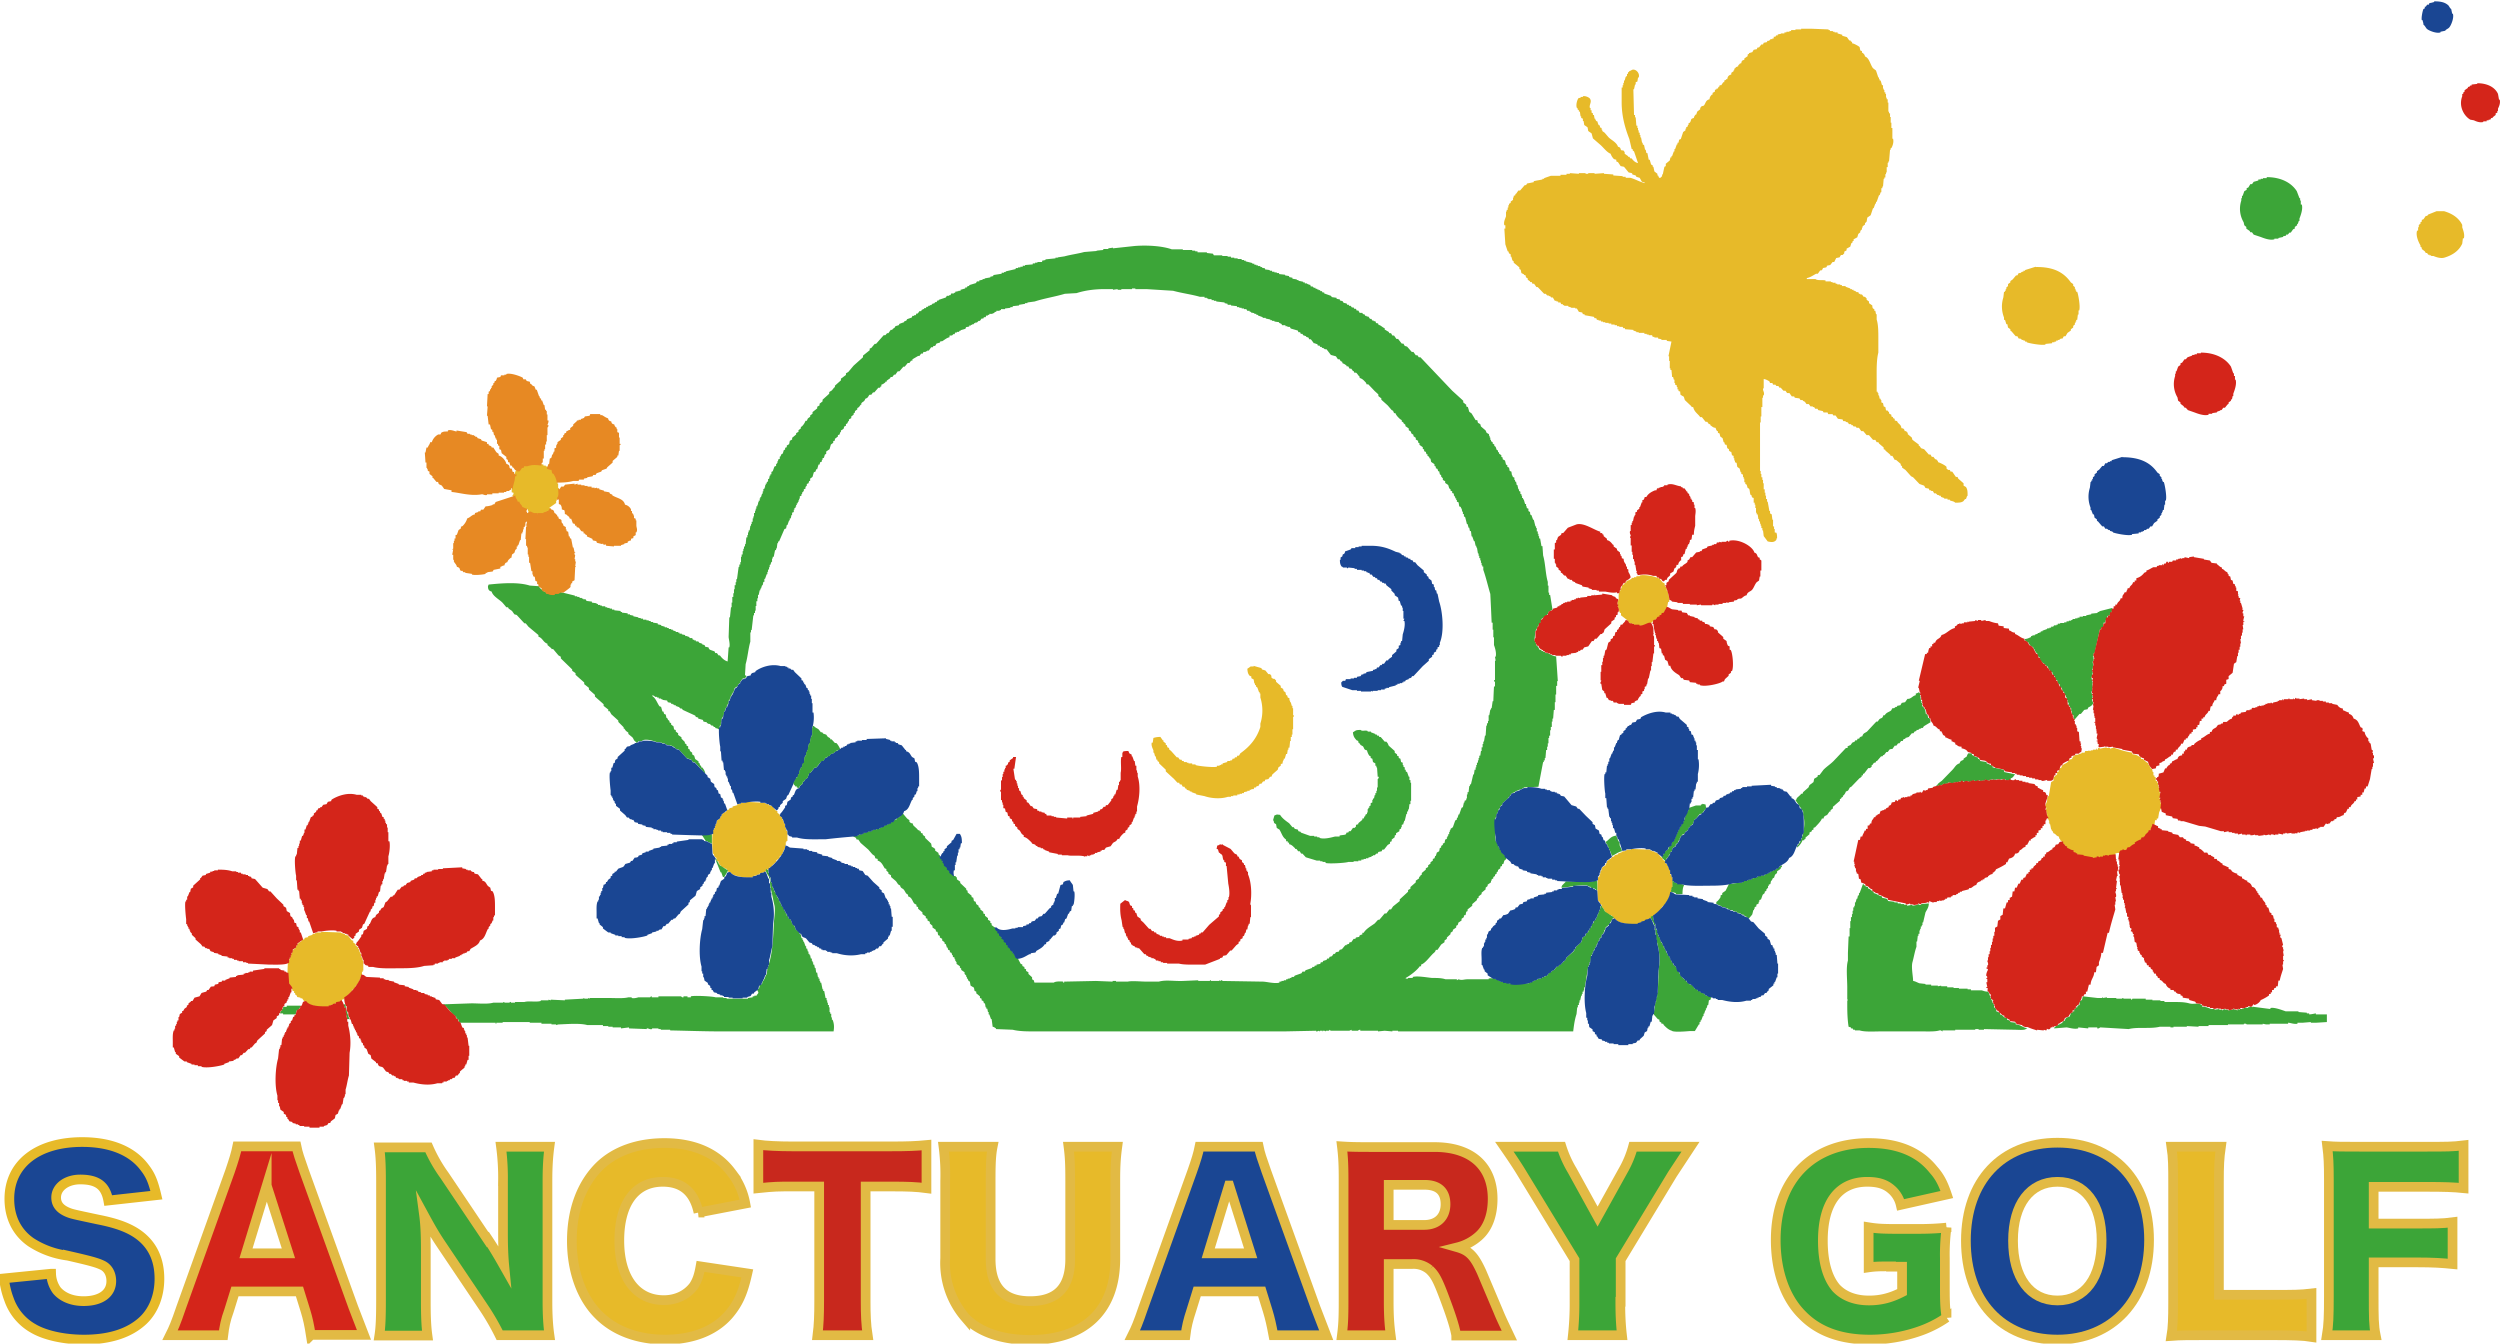 <svg version="1" xmlns="http://www.w3.org/2000/svg" width="748" height="402"><path d="M554.3 13c.4 0 2 .9 2.1 1.1l.2 1 .5.2v.5h.2c.4.4.6.5.7 1.1 1.3.4 1.6 2.5 2.4 3.5l.9.7.7 2.1h.2v.5h.2v.4h.3l.4 1.4h.3v1h.2v.4h.2v.7h.3v.5h.2v1.1h.2v.5h.3v1h.2v2.7h.2v.5h.3V35h.2v1.7h.2v1.6h.3v3.2h.2c.3 1.1-.2 2.3-.5 2.8h-.2v.5h-.2l-.3 3.5h-.2v.4h-.2V50h-.3v1.6h-.2v.5h-.2v1h-.3v.4h-.2l-.2 2.3h-.2v.5h-.3v1.2h-.2l-.3.9h-.2l-.7 2h-.2v.5h-.2l-.5 1.4h-.2l-.7 2.1-1 .7a30.5 30.5 0 0 0-.2 1.2l-.5.5v.4l-.7.5v.4h-.2v.5l-.5.5v.4l-.6.5-.3 1-1.1.6v.5h-.3v.4l-.4.3-.3 1-1.1.6v.5l-.7.4v.5l-.5.5h-.5l-.4.7-1 .2a34 34 0 0 0-.6 1.2h-.5l-.7.9-1 .2c0 .2 0 .3-.2.5l-1 .2c0 .3-.2.5-.4.7h-.4l-.7 1h-.5c-.8.4-1.7 1.1-2.8 1.3v.3h2.6c.6.5 2 .2 3 .4v.3h1.6v.2h.5v.2h.9v.3h.5v.2h.9v.2h.5v.3h1.1v.2l1.4.5v.2h.5v.2h.5v.3h.4l.5.4h.5l.2.5h.4v.2h.5l.5.7h.4l.5.5v.4l.7.5v.5l1 .7c0 .3 0 .6.2.9l.4.2v.5h.3l.2 1h.2v1.6c.5 1.6.5 3.6.5 5.8v4.1c-.6 2.3-.5 5.5-.5 8.4v3.3h.3v.4h.2v.7h.2l.2 1h.3v.4h.2v.7l.5.2.2 1 .5.2.2 1c.6 0 .4 0 .7.4h.2v.5l.7.4v.5l.5.2v.3l.5.2v.5l.7.2.2.4c.5.6 1 .7 1.1 1.7.7.1.8.2 1 .9h.5v.2l.4.3v.4l1.2 1 .2.7 1.9 1.4v.4h.2l.5.7.9.3 1.4 1.6h.5l.4.7h.5l.5.7h.4v.2c.4.3.3.1.5.7.5.1 2.3 1 2.5 1.4v.5l.5.4h.5l.2.5h.5l1.1 1.6h.5l.2.5 1.6 1.4v.7l.7.4c.5.7.5 1.5.5 2.6-.4.4-.2.5-.5 1-.1 0-.3 0-.4.2a3.7 3.7 0 0 0-.3.4c-.6.5-1.4.5-2.5.5-.5-.5-1-.4-1.6-.7v-.2h-.7v-.3h-1v-.2a18.4 18.4 0 0 1-.9-.3l-.2-.4h-.5v-.2h-.4l-.5-.5h-.5a49.4 49.4 0 0 0-.4-.7h-.5v-.2h-.5l-.2-.5-1-.2-.4-.7a32.5 32.5 0 0 1-1.4-.5l-1.9-2a14.8 14.8 0 0 1-.6-.3l-1.7-1.9-1-.7v-.4l-.4-.3v-.4l-1.4-1.2h-.4l-.7-1.2h-.5l-.2-.4-1.4-1.2v-.2l-.5-.2v-.5l-1.4-1.2-.2-.4h-.5l-.4-.7h-.7l-1.2-1.4h-.7l-1-1.2h-.6a33 33 0 0 1-.7-1h-.7a9 9 0 0 0-.3-.4h-.6a7.5 7.5 0 0 1-.3-.4h-.4v-.3h-.7l-.3-.5-.7-.2v-.2h-.7l-.2-.5-1.4-.2-.7-1h-.7l-.2-.4H547l-.2-.5h-1.2l-.2-.4-1.4-.3-.2-.4h-.7l-.3-.5h-.4v-.2h-.7l-.5-.7h-.7a10.2 10.2 0 0 0-.5-.7 14.5 14.5 0 0 0-.6-.3v-.2h-.7l-.3-.5a35.2 35.2 0 0 1-1.4-.2l-.2-.4h-.7l-.7-1h-.7l-.5-.7h-.6l-.8-.9h-.4l-.3-.5h-.6l-.3-.4h-.7l-.2-.5h-.7l-.2-.5c-.5-.3-1-.6-1.7-.7v2.8h-.2v.3c0 .5.5 1 .2 1.8h-.2v.7h-.2v2.8h-.3v2.8h-.2v1.8h-.2v14.5h.2v.9h.2v1h.3v.8h.2v1h.2v1.8h.3v1h.2v.9h.2v1h.3v.8h.2l.5 2.8h.2v.7l.5.3.2 1.6h.2v2h.3v.8h.2v1l.5.1c.2.5.2 1 .2 1.7h-.2v.4c-.7.9-1.6.7-2.6.5l-1.2-1.6-.2-1.7h-.2v-.7h-.3v-.7h-.2v-.6h-.2v-.7h-.3v-.7h-.2l-.2-1.4h-.3v-.5h-.2v-1.4h-.2v-1h-.2v-.6h-.3v-1.4a5.9 5.9 0 0 1-.5-.2l-.2-.7h-.2c-.3-.5-.2-1.5-.5-1.9a6.6 6.6 0 0 0-.4-.2l-.3-1-.4-.2v-.5h-.3v-1.1h-.2v-.5h-.2v-.7l-.5-.2v-.5h-.2l-.3-1.1-.7-.5a28.6 28.6 0 0 1-.2-1.2l-.5-.2v-.5h-.2v-.7h-.2v-.7a7.2 7.2 0 0 1-.5-.2l-.2-1c-.3 0-.5-.2-.7-.4v-.4a8.4 8.4 0 0 0-.5-.3l-.2-1-.5-.1-.2-.7h-.2l-.3-1.2-.7-.5-.2-.9-.5-.2v-.5h-.2c-.3-.3-.3-.4-.5-1-.7 0-1-.4-1.6-.8v-.3h-.4l-.5-.7h-.5l-1.1-1.4h-.5l-.3-.4c-.7-.8-1.5-1.3-1.8-2.6h-.5v-.2l-2-1.9-.3-1a18.6 18.6 0 0 1-1-.6l-.1-1c-.2 0-.4 0-.5-.2v-.4h-.3v-.7h-.2v-.5l-.5-.2v-.5h-.2v-1h-.2l-.2-.8h-.3l-.2-2.1h-.3v-.5h-.2V108h-.2v-1.4h-.2l.9-4.4-1.4-.2v-.3h-1.6v-.2l-1-.2v-.3h-1.1v-.2h-.5l-.2-.5h-1v-.2h-.6v-.2h-.7v-.3h-1.7v-.2h-.7v-.2l-.9-.3v-.2l-2.5-.2v-.3h-.5a9.4 9.4 0 0 1-.2-.4h-1v-.2h-.7v-.3h-.7v-.2h-1v-.3h-.8v-.2h-1v-.2h-.7v-.2h-.6v-.3h-.7v-.2h-.5l-.2-.5h-.5l-.2-.4-2.8-.5V94h-.5l-.2-.5-1-.2-.6-1h-.5v-.2h-1.2V92l-.9-.3v-.2h-1.2v-.2h-.4V91h-.5a6.8 6.8 0 0 1-.2-.5h-.7v-.3h-.5v-.2h-.5l-.6-1h-.5l-.3-.4h-.4v-.2h-.5l-.4-.5h-.5l-1.9-2h-.4l-.7-1h-.5l-.2-.5h-.5v-.2l-.7-.5v-.4a18 18 0 0 1-.5-.3l-.2-.7h-.4v-.2l-.8-.4-.2-1-.4-.2V80a72.3 72.3 0 0 0-1.7-1.4v-.4l-.4-.3-.3-1.1h-.2v-.7l-.5-.3-.2-.6h-.2l-.7-2.1-.3-4.7h.3v-1h-.3c-.3-1 .3-2 .5-2.7v-1.4h.2v-.5h.3v-.7h.2v-.7h.2v-.4l.5-.3v-.4l.7-.5v-.7h.2v-.5l.5-.2v-.4h.2l.7-1h.5l1.4-1.6h.4l.3-.5a70 70 0 0 0 2-.4v-.3l1-.2V54a47.6 47.6 0 0 0 1.6-.3v-.2h.5v-.2l2-.7h2.9v-.3h1.8V52h1v-.2l2.7.2v-.2h2v.2h.8v-.2h1.9v.2l2.8-.2v.2l2.8.2v.3l2.8.2v.2h.9v.3h1.4c1.5.4 2.7 1.2 4.4 1.6-.4-.5-.6-.2-1-.5l-.6-1.1-1-.3-.2-.4-1-.3c0-.1 0-.3-.2-.4a17.9 17.9 0 0 0-.9-.2l-1.4-1.7-1-.2-.8-1.2-.5-.2v-.5l-.7-.2a4 4 0 0 1-1-1.6c-1.1-.4-2.1-1.8-3-2.6l-2.3-2-.4-1.5a41.5 41.5 0 0 1-1-.7l-.2-1.1a22.3 22.3 0 0 0-1-.7 18.9 18.9 0 0 0-.2-1.2h-.2v-.7a6 6 0 0 1-.5-.2v-.5h-.2l-.2-1.4h-.3V33l-.4-.3v-.4h-.2c-.4-1 .2-2.8.6-3h.5V29h.7v-.2c.8-.2 1.9.4 2.1.7.7 1-.3 1.8 0 2.8h.2v.7h.3v.7l.4.2v.5h.3l.2 1.1h.2c0 .3.2.5.3.7l.4.2c0 .4.2.7.3 1l.4.2v.5l.5.2v.5h.2v.4l.7.5 1.2 1.4c.8.8 2.4 1.5 2.8 2.8 1.1.3.5.7 1.1 1.1h.5l.4.5v.5l1 .7v.2h.4l.3.5h.4l.3.4c.5.5.8.8 1.6 1l-1.2-3.5a9.2 9.2 0 0 1-.4-.3v-.4h-.3l-.7-3c-1.2-3.1-2.3-6.7-2.3-11v-4.4h.3v-.7h.2v-.7h.2v-.7h.2l.3-1.1.4-.3v-.6h.3v-.5h.2c.3-.4.1-.3.7-.5 1-.9 2.8.6 2.3 2.1h-.2l-.2 1.2-.5.2v.7h-.2l-.3 1.4h-.2l.2 7.7h.3v.7h.2l.2 2.5h.3v.7h.2v.7h.2v.7h.3v.7h.2v.7h.2l.3 1.6h.2v.5l.4.2.3 1.4h.2l.2 1h.3l.4 2h.3l.4 1.4.5.3v.4h.2l.3 1.4.9.7v.5h.2l.3.7h.4l.5-.5v-.5h.2a91.6 91.6 0 0 1 .5-2.3l.4-.2V49l1.2-1 .2-.9h.3v-.4h.2l.5-1.4h.2v-.7h.2l.5-1.4h.2v-.5h.3l.2-.9.5-.2.7-2.1.7-.5v-.5h.2v-.4l.5-.3v-.4h.2v-.5l.4-.2c.6-.8 0-1.1 1.2-1.4.1-.5.2-.6.5-1h.2l.3-.9.9-.7v-.4l.4-.5.7-.2c.6-.8.5-1.6 1.7-1.9 0-.6.3-1 .7-1.4h.2v-.5l.7-.4v-.5l.5-.2v-.2h.4c.2-.6.1-.4.5-.7v-.3h.5l.6-.9h.3v-.5l.5-.2v-.2h.4c.1-.8.4-1.2 1.2-1.4v-.5l.7-.5V21h.2v-.5h.2l.3-.4.7-.3v-.4h.2c.3-.4.1-.3.7-.5.1-.7.2-.8.9-1v-.4l1-.7v-.5l.4-.2v-.2l1-.3.4-.7 1-.2c0-.1 0-.3.2-.5h.4l.7-.9h.5l.2-.5 1-.2c0-.1 0-.3.2-.4h.4l.5-.5h.5v-.2h.4V11h.5l.2-.4h.5v-.3l1-.2V10h1v-.3h.6v-.2h.9v-.2h.5V9h1.3v-.2h1.7v-.2h3.2l5 .2V9h.4v.3h.9v.2h.5v.2h.9v.3l1.4.4v.3l1.4.4.7 1h.4v.2c.4.3.4.1.5.7zM729 63.2h2.3c2.4.7 4.4 2 5.4 4.1v.7c.2.7.8 2 .5 3.3h-.3l-.2 1.6c-1 2.2-3 3.5-5.4 4.2-1.1.3-2.5-.2-3.2-.5h-.7v-.2h-.5v-.2h-.4l-.3-.5h-.4l-.3-.5-.9-.7v-.4l-.4-.3v-.4c-.5-.8-1.5-2.9-1-4.4h.3v-1h.2v-.7h.2V67h.3v-.5l.4-.2v-.5l.5-.2.7-1h.4l.3-.4 2.5-1zM609.1 79.9c5.3-.1 8.4 1.6 10.5 4.6l.7.5v.5l.5.4v.5h.2v.5h.2v.4h.3c.3.7 1 4.4.6 5.6h-.2v1.2h-.2l-.2 1.6h-.3v.5h-.2v.4h-.2v.5l-.5.4v.5l-.7.5v.4l-1 .7-.6 1h-.5l-.4.7h-.5l-.5.4h-.4v.2h-.5v.3h-.5v.2h-.7v.3l-2 .2v.2c-1.2.3-5-.4-5.6-.7v-.2h-.5v-.3h-.5v-.2h-.4l-.5-.4h-.5a15.4 15.4 0 0 1-.4-.7h-.5l-1.2-1.4-.4-.3v-.4l-.7-.5-.2-1h-.3l-.4-1.3h-.3V95a9 9 0 0 1-.2-6l.2-1.7h.3V87h.2v-.5h.2v-.5l.5-.4V85l.7-.5v-.4l.7-.5 1-1.2h.4l.4-.7h.5l.5-.4h.4V81h.5v-.2l3.2-1zm-444 61l.8.3.2.7h.3v.5h.2v1h.2v.4h.2c.1.3-.3.4-.2.9h.2v1.4h.3v.5h.2l-.2 2.3-.7.5v.4h-.2v.7l-2 1.4c0 .3.1 0 .3.2l-.2.7-1.4.5a9.7 9.7 0 0 1-.2.5 9 9 0 0 1-4.2-.3v-.2h-.5a36.5 36.5 0 0 0-.4-1l-.7.3v-.2c-1-.4-1.4-.5-1.7-1.4-.6-.2-.5-.1-.7-.7h-.4v-.7h-.5l-.2-1.2h-.3c0-.3.5-.4.3-1a15.7 15.7 0 0 1-.5-.1V146h-.2c-.2-.2-.4-.9-.2-1.4l.4-.2-.2-.3c0-.6.4-1.7.7-2 .2-.3 0-.1.4-.3l.3-1h.2a3 3 0 0 0-.2-.4h.4c.2-.6.1-.5.7-.7v-.4c1.6-.4 2.7-1 5-1h.8l.3.5 1.1.2v.3h.7v.2c1.2.4 1.7-.1 1.9 1.4zM498 183.6h-.5c-.6 1-1.5 1.4-2.6 2l-.2.6-.4-.3v.3c-.3.2-.2 0-.3.4-1.5.2-2.4 1-4 .5h-1.3l-.3-.5h-.7l-.9-1.1-1.8-1.4v-.7h-.3c-.3-.7-1-2.5-.7-3.8h.3V178c0-.5.9-2 1.1-3 .7-.2.5 0 .7-.7h.5v-.5c.7-.1 1-.3 1.6-.7v-.2h.7v-.2h.7v-.3h1v-.2c1.4-.4 4.9.3 6 1l.9 1.1.5.2.2 1 .5.2v1h.2c.2.4.7 2.8.5 3.4h-.3l-.4 2.1h-.3v.5h-.2c-.2.3-.2.4-.2 1zm-123 15.6l2.4.7.2.4 1 .3.9 1.1h.5l.4.5v.5l.5.4h.4l.5.5v.4l1.4 1.2v.5l.7.4.2.7.5.3.2.9h.3l.2.7.5.2v.7h.2v.5h.2l.3 1.1h.2v.7h.2v2.1h.2c.1.5-.2.5-.2.5v3.7h-.2v1.6h-.2v.7h-.3v1.2h-.2l-.2 2h-.3v.6h-.2l-.2 1.3h-.3l-.4 1.4h-.3v.5h-.2l-.2 1c-.2 0-.3 0-.5.2v.4l-.7.5-.2.7-1.6 1.4-.3.7h-.4l-.5.7-1 .2c0 .2 0 .3-.2.5h-.4l-.5.7h-.5l-.4.7h-.5l-.2.4h-.5l-.2.5h-.7v.2h-.5v.3h-.7v.2l-1 .2v.3h-.6v.2h-.7v.2h-.7v.3h-1.2v.2h-.7v.2h-.9c-2.1.7-5 .5-7-.2l-2.5-.5v-.2l-1.4-.5v-.2h-.5v-.2l-.9-.3a6.2 6.2 0 0 1-.2-.4h-.3l-.2-.5h-.5a15.2 15.2 0 0 1-.4-.7h-.5l-.2-.5h-.5l-1-1.1-2.5-2.3v-.5l-2-1.9v-.4l-.5-.3v-.4h-.3l-.2-1h-.2l-.3-1.1h-.2v-.7c-.2-.5-.7-1.4-.5-2.3h.3l.2-1.4a6 6 0 0 1 2.1-.3l.7 1h.2v.4l.7.5v.5h.3l.2.7.5.2v.4l.6.5 1.7 1.9h.4l.5.7h.5l.2.4h.5v.3h.9v.2h.5v.2h1.1v.3h1v.2c.7.3 5.4.8 6.4.5v-.3h.8v-.2h.4v-.2h.5v-.3l1.4-.4v-.3h.9v-.2h.5l.2-.5h.5l.2-.4h.5l.2-.5h.5l.4-.7c2.8-2 4.9-4.4 6-7.9v-1a13 13 0 0 0 0-7.8v-1.2h-.2v-.4h-.2l-.5-1.4a5 5 0 0 1-.4-.3v-.4h-.3v-.5h-.2l-.2-1.2-.7-.4v-.5a5 5 0 0 0-.5-.2c-.5-.6-.6-1-.7-2.1l1-.7h.9v-.2zm263 26v.5c1.4 0 1.7.6 2.6.9v.5h.7v.2c.5.3.7.7 1.4 1l.2.6h.3v.5h.2v.4l.5.3.2.9h.2v1h.3v.4l.4.2v1l.5.2v.5h.2l.3 1.8h.2v.7h.2c.1.3-.2 0-.2.2v.3h.2v1.1s-.3.2-.2.7h.2v1h.2v.2l-.2.2h.2c.3 1-.4 2-.6 2.6l-.3 1.8h-.4v.5h-.5l-.2 1.4h-.5l-.2 1.4h-.5v.5h-.5c-.1.6-.3.5-.4 1.1-.7.2-.6 0-.7.7h-.5c-.4.7-.6.2-1 1.2-.7.2-.8.5-1.6.7v.4l-.6.3-.3.4h-.4l-.3.5h-.4v.2h-.5v.3h-.7v.2l-1 .2v.3h-1l-.6.2v.5l-.7.2-.2-.2-.2.4h-.3v-.2l-1.1.2-.2-.2-.3.5-.7-.3v.3l-1.4.2v-.2c-.7-.2-1 .6-1.8.4v-.2h-1c-1.2-.4-2.7-1-4.1-1.2v-.4c-.8-.2-1-.6-1.9-.7v-.5h-.5l-.6-1h-.3v-.4l-.7-.5v-.4a7.5 7.5 0 0 0-.5-.3v-.4h-.2l-.2-.7c-1-.3-.7-.7-1.6-1l-.3-.7h-.2v-.4h-.2l-.3-1.6h-.2v-.5h-.2l.2-.5h-.2v-.4h-.3v-.7l-.4-.3c-.2-.3.2-.4.2-.4v-.3h-.2v-.7h-.3l.3-1.1-.5-.2.7-1.9v-1h.2v-.4h.3l.7-4.2.7-.4v-1l1.1-.9v-.7l.5-.2.2-1h.5c.4-1.6 2-1.1 2.3-2.5l1-.2c0-.5 0-.2.2-.5v-.3h.4l.3-.4h.4v-.2l.5.2v-.2l1-.3v-.2h.9l.2-.5h1v-.2h.2s0 .3.4.2v-.2h.7v-.2h1v-.3h.2c.1.1-.1.4.2.3l.2-.5c.4-.1.5.2.5.2l2-.4v.2h1v.2c.2 0 .9-.4 1.4-.2 1.6.5 3.5 1.2 5.4 1.4zM223 239.9l5.9.3v.2h.4v.2h.7v.3l1 .2 1.1 1.4.5.2v.5l.7.5v.4l.7.5v.5h.2l.5 1.4h.2v1.1h.2l.2 1h.3v3h-.3v.4h-.2v1h-.2v.9h-.2l-.5 1.4h-.2v.5l-.7.4v.5l-1 .7v.4L231 259l-.2.5h-.5l-.4.7h-.5l-.5.7h-.4v.2h-.5v.2h-.7v.3l-.9.2v.2h-.7v.3h-.5v.2c-1.5.5-5.6-.5-6.2-1l-.5-.6h-.5l-.7-1h-.4v-.2l-1-.2-.4-.7h-.3v-.5h-.2v-.5l-.5-.2-.2-1a7 7 0 0 0-.5-.2v-.4h-.2v-.5h-.2c-.4-1-.4-6.2 0-7.2h.2v-.4h.2l.3-1.4h.2l.2-1 1-.7v-.4l.4-.3v-.4l.7-.5v-.2h.5l.5-.7h.4l.3-.5.9-.2v-.3l1.4-.4v-.3h.7v-.2h.4v-.2h1.4v-.2zM488 254l5.8.2v.3h.5v.2h.6v.2l1 .3 1.1 1.3.5.3v.4l.7.5v.5l.7.4v.5h.2l.5 1.4h.2v1.2h.2l.3.9h.2v3h-.2v.5h-.3v1h-.2v.8h-.2l-.5 1.4h-.2v.5l-.7.5v.4l-1 .7v.5l-1.3 1.1c0 .2-.2.4-.3.5h-.4l-.5.7h-.5l-.4.7h-.5v.2h-.4v.3h-.7v.2l-1 .2v.3h-.7v.2h-.4v.2c-1.6.6-5.6-.5-6.3-.9l-.5-.7h-.4a49.9 49.9 0 0 1-.7-1h-.5v-.2l-1-.2-.4-.7h-.2v-.4h-.3v-.5a12.3 12.3 0 0 1-.4-.3l-.2-.9-.5-.2v-.5h-.2v-.4h-.3c-.4-1-.3-6.3 0-7.2h.3v-.5h.2l.2-1.4h.2l.3-1 1-.6v-.5l.4-.2v-.5l.7-.5v-.2h.4l.5-.7h.5l.2-.4 1-.3v-.2l1.3-.5v-.2h.7v-.2h.5v-.3h1.4v-.2zM96.2 278.8l5.8.2v.2h.5v.2h.7v.3l.9.2 1.1 1.4.5.2v.5l.7.5v.4l.7.5v.5h.2l.5 1.4h.2v1.1h.3l.2 1h.2v3h-.2v.4h-.2v1h-.3v.9h-.2l-.5 1.4h-.2v.5a19.9 19.9 0 0 0-.7.4v.5l-1 .7v.4l-1.3 1.2-.2.5h-.5l-.5.7h-.4l-.5.7h-.5v.2h-.4v.2h-.7v.3l-1 .2v.2h-.7v.3h-.4v.2c-1.6.5-5.6-.5-6.3-1l-.5-.6h-.4l-.7-1h-.5v-.2l-1-.2c0-.3-.2-.5-.4-.7h-.2v-.5H88v-.5l-.5-.2-.2-1c-.2 0-.4 0-.5-.2v-.4h-.2v-.5h-.3c-.4-1-.3-6.2 0-7.2h.3v-.5h.2l.2-1.3h.3l.2-1 1-.7v-.4l.4-.3v-.4l.7-.5v-.2h.4l.5-.7h.5l.2-.5 1-.2v-.3l1.3-.4v-.3h.7v-.2h.5v-.2h1.4v-.2z" fill="#e7ba29"/><path d="M678.2 53c4.3 0 7.4 1.7 9 4.2l.8 2.1h.2v.7h.2v1.2h.3c.4 1.4-.4 3.4-.7 4.2v.7h-.2l-.3.9h-.2v.4l-.7.5v.5l-.5.2-.7 1h-.4l-.5.6h-.5v.3l-.9.2v.2l-1.4.3v.2h-1.2v.2c-1.4.4-3.3-.4-4.1-.7l-2.1-.7-.5-.7h-.5l-.2-.4-1-.7v-.5l-.6-.5-.2-.9a7.9 7.9 0 0 1-.7-6.5v-.7h.2v-.7h.2l.5-1.4.7-.4v-.5l.5-.2.6-1h.5l.5-.7a40.9 40.9 0 0 0 1.4-.4v-.3h.7v-.2h.7v-.2h1.1V53zM412.5 97.2c.8.2 1 .7 1.8 1v.4l1.2.7.2.4h.5l.4.7h.5l.7 1h.5l1.1 1.4h.5l.4.7.7.2 1.4 1.6h.5l.7 1h.5l.4.6h.5l9.5 10 3.3 3v.5l.9.7v.5l.5.2.4 1.4.7.5 1.2 2h.5l.2.8.7.4.2.7 1.4 1.2.3.7.7.4v.5h.2v.5h.2v.7h.2v.4l.5.3v.4l.5.3v.4l.4.3.3.9.4.2v.5h.3v.4l.7.5v.5l.4.2v.5l.7.4.3 1.2.4.2v.5l.5.2.2 1 .5.2.2 1.2h.2v.4l.5.2v.7h.2v.5h.3l.2 1h.2l.3 1.3h.2v.5l.4.2v.7h.3v.5h.2v.7h.3v.4h.2l.4 1.4h.3v.7h.2v.5l.5.2v.7l.5.3c0 .3 0 .6.2.9h.2l.5 1.4h.2l.5 2h.2v.5h.2v1h.3v.7h.2v.7h.2v.7h.3l.4 2.3h.3l.2 2.8c.7 2.3.7 5.6 1.4 7.9v1.1h.2v2.1h.2v.7h.3l.7 4.4-1.2.7v.5a3.6 3.6 0 0 0-.4.2v.3l-1.7 1.1-.2 1.2a10.4 10.4 0 0 1-.5.2l-.2.7h-.2v.7l-.5.2v.5h-.2l-.3 3h.3v.7h.2v.7h.2c.4.5.6.6.7 1.2l.7.2v.3h.5v.2h.5l.2.4h.7c.8.4 1.5.9 2.5 1l.5 7.4h-.2v1.4h-.3v2.6h-.2v2.3h-.2v2.3h-.3l-.2 2.6h-.2v.9h-.2v1.6h-.3v1h-.2v1.6h-.3v.7h-.2v1.6h-.2v1h-.2v1h-.3l-.2 2.4h-.2v.7h-.3v.5h-.2a790 790 0 0 0-1.4 7.4l-4.4.2v.3h-.5v.2h-.7v.2l-1.4.5v.2l-.9.3-1.4 1.8-1.4 1.2v.4l-.7.5v.5l-.5.4v.5h-.2v.5h-.2v.4h-.2v1h-.3v.4h-.2v3.3l.2 3.5h.3v.4h.2v.5h.2v.5h.2v.4h.3v.5l.5.5v.4l1.1 1c.3.4 0 .3.5.7l-.3.6-.4.3a21 21 0 0 1-.3 1l-.4.1v.5l-.5.2v.5l-.7.5v.4a5.5 5.5 0 0 0-.4.3v.4l-.5.3v.4l-.5.3v.4l-.5.3v.4h-.2v.5l-1 .7v.4l-.6.5v.5l-1.2 1v.4l-.9.7v.4l-.5.3v.4l-1.4 1.2v.5l-1.4 1.1v.5l-.4.2-.2 1c-.2 0-.4 0-.5.2v.4l-.7.5v.5l-1 .7c0 .2 0 .4-.2.7a3.7 3.7 0 0 0-.4.2v.5l-1 .7v.4l-.7.5v.4l-1.1 1v.4l-.7.5v.5l-1 .7-1.1 1.6h-.5c-.2.8-.7.9-1.1 1.4-.8.8-2.2 2.7-3.3 3v.5h-.4c-.8 1.2-2.9 2.8-4.2 3.5v.2h.7v-.2h1.4v-.3c1.4-.4 4.5.2 5.8.3 1.4 0 2.8 0 4 .4h3.4v.3l.5-.3c1 .4 1.6 0 2.7 0h6.3v-.2c1.2-.4 2.8.4 3.5.7v.2h1a12 12 0 0 0 6.4.5h1.2v-.2h.5v-.3h.7v-.2l1.4-.5v-.2h.9v-.2l1.4-.5v-.2h.5l.6-1h.5l.5-.6h.4l1-1.2h.4l.3-.5h.4l.3-.4 1.1-1 .3-.7 2.3-2v-.5l.5-.3v-.4a64.9 64.9 0 0 1 1.6-1.4l.4-1.4 1-.7v-.5l.7-.4v-.5l.4-.2v-.5l.5-.2v-.5h.2v-.5l.5-.4v-.5l.7-.5v-.4h.2v-.5h.2v-.7h.3v-.5c.4-.8.6-.6.7-2h.4v.4c.6.4.6 1 1 1.4l2.5 1.6v.3h-.2l-1.2 2-1 .8v.4l-.4.5v.5h-.2v.4a5.6 5.6 0 0 0-.5.3l-.2.9a6.8 6.8 0 0 0-.5.2v.5l-.4.4v.5h-.3v.5h-.2v.4h-.2v.5h-.3v.5h-.2v.4h-.2l-.5 1.4h-.2l-.2 2.1h-.3v.7h-.2v.5h-.2l-1 6.3h-.2v.9h-.2v.4h-.3v.7h-.2v.5h-.2l-.3 1.4h-.2v.7h-.2v.7h-.3v.7h-.2l-.2 2c-.6 1.8-.8 3.6-1 5.2h-52.4v-.2h-1.7v.2l-2.3-.2-2 .2v-.2H407v-.3c-.5 0-.7.3-.7.3h-1.9v-.3l-.7.3h-5.5l-.5-.3v.3h-1v.2l-.4-.2h-.5v.2c-.3 0 .1-.2-.2-.2h-.7v.2l-.5-.2s-.2.3-.6.2v-.2l-9.6.2H310c-2.6 0-5 0-7-.5l-5-.2v-.2c-.5-.3-.5-.4-1-.5l-.3-2.3h-.2l-.5-1.4h-.2v-.7h-.2l-.2-1h-.3v-.4h-.2l-.2-1.2h-.3l-.2-.7a5 5 0 0 1-.5-.2v-.5l-.5-.2v-.5l-1.1-.9v-.5a5.5 5.5 0 0 0-.5-.2l-.2-1-1-.6a16.8 16.8 0 0 1-.2-1.2l-.4-.2-.3-.7h-.2v-.5h-.2v-.4l-.5-.5v-.5l-1-.7v-.4l-.4-.3v-.4l-1-.7v-.5l-.4-.5v-.4h-.2v-.5l-.5-.2v-.5h-.2l-.2-.7-.5-.2v-.5a3.6 3.6 0 0 0-.5-.2 8.7 8.7 0 0 0-.2-.7h-.2l-.3-1a5 5 0 0 1-.4-.2v-.4l-.7-.5v-.5l-.7-.4v-.5a7.5 7.5 0 0 0-.5-.2l-.2-1c-.2 0-.3 0-.5-.2v-.4l-1-.7v-.5l-.8-.7v-.5l-.7-.4v-.5a7.9 7.9 0 0 1-.5-.2v-.5l-1-.7v-.5l-1.3-1.1v-.5l-.5-.2v-.5a20.4 20.4 0 0 1-.7-.4c-.6-.9-.7-1.8-1.8-2.1v-.5c-.8-.4-.7-.7-1.2-1.4-.4-.6-1-.4-1.2-1.4-.8-.2-.8-.9-1.4-1.4l-1.3-1.1v-.5l-.8-.5v-.4l-.6-.5v-.5l-.5-.2c-.6-1-1-2-2.1-2.3v-.5l-.7-.2-.2-.7-.7-.5-1.2-1.4-2.3-2-.7-1h-.5l-.2-.5c-.3-.2-.7-.3-1-.7.8 0 1.4 0 2-.2v-.2h.9v-.3h.4v-.2h1v-.2h.4v-.2h1v-.3h.4v-.2h1v-.2h.9v-.3l1.4-.4v-.3h.4v-.2h.5v-.2h.4v-.3h.5l.5-.4h.4l.5-.7h.5l.4-.7h.5l1-1.2.2.3 1.1 1.3.7.5v.5l.5.4h.4l.3.7 1.1 1 .3.4h.4v.3h.3c.4.5-.3.4.7.7v.4l.7.5v.4l1.8 1.7.2 1c.4.1.7.4 1 .6v.5l1 .7v.4l.4.3v.7l.7.4v.5h.2v.4l.5.5v.5l.9.7v.4l.7.5v.5l1 .7c0 .1 0 .3.2.4h.4l.5.5v.5l1 .7v.4l1.8 1.7v.4l.4.2v.5l1.2 1v.4l.5.2.2 1 .5.2.2.7.7.5v.4l.5.3v.4l.9.7v.5l.5.2v.5l.9.7v.5l.7.4v.5l.4.2v.5l1.2.9.2.7.5.2v.5l.5.2v.5l.4.2.3.7.7.5v.5l.7.4v.5l.4.2v.5l.7.4v.5l.7.5v.4h.2c.4.5.6.8.7 1.4h.5l1 1.9c.9.3.2.1.6.7l.5.2v.5l.5.2v.5l.7.4v.5l1.1 1v.6l.5.3.2.7h5.8c.4-.4 2-.4 2.8-.3v.3h.3v-.3l9.5-.2 5 .2v-.2h1v.2h3.5c1.3-.3 3.9 0 5.8 0h3.5c2.2-.6 4.4-.1 7.2-.2l4.6-.2v.2h3.5v-.2h.3v.2h2.5v-.2l.5.2v-.2h.4v.2l12.1.2c1.1 0 3.6.7 5 .3v-.3h.6v-.2h.7v-.2h.7v-.3h.5v-.2h.6v-.2h.5v-.3h.7l.3-.4 2-.7.3-.5h.7l.2-.4 2-.7v-.3h.6l.2-.4h.5v-.3l1.1-.2.2-.5h.5l.2-.4 1-.3.2-.4h.5l.2-.5.7-.2.5-.7h.4l.3-.5.9-.2.2-.5.7-.2 1-1.2h.4v-.2l.7-.2.2-.5h.5l.7-1h.5l.2-.4 1-.2v-.3c.3-.2.3-.3.9-.4v-.5h.4c.7-1.2 2.2-2 3.3-2.8l1-1.1h.4a84.2 84.2 0 0 0 1.6-1.9h.5l.9-1.2h.5l.6-.9 2-1.6v-.5l2.5-2.3v-.5l.7-.4v-.5l1.6-1.4v-.5l1-.7v-.4l.4-.3v-.2l.4-.2v-.5l1.2-1v-.4l.7-.4v-.5l.7-.5v-.4l.7-.5v-.5l.5-.2.2-.7h.2l.3-1 .7-.4.2-1c.1 0 .3 0 .4-.2v-.4l.5-.3v-.4l.5-.2.2-1 .5-.2v-.5h.2v-.4h.2v-.5h.3v-.7h.2v-.5h.2v-.4l.7-.5.7-2 .5-.3v-.5h.2l.3-1h.2l.7-2 .4-.2.3-1.4h.2v-.5l.5-.2v-.5h.2v-1.2h.2v-.7h.3l.2-1.8h.2v-.5h.3l.7-3h.2l.2-1.4h.3v-.7h.2v-.7h.2v-.7h.3v-.7h.2v-.7h.2v-.7h.3l.2-1.4h.2v-1.1h.3v-1h.2v-.7h.2l.3-1.8h.2l.2-3h.2v-.7h.3v-.7h.2V214h.2l.3-1.7h.2v-.4h.2l.3-2.1h.2a311.9 311.9 0 0 1 .2-4.4h.3V204s-.3 0-.3-.5h.3v-5.8h.2a76.7 76.7 0 0 0-.2-1.2h.2c.3-1.1-.2-2.7-.5-3.5v-2.3h-.2v-2.3h-.2v-2.1h-.3a949.8 949.8 0 0 0-.4-8.6c-.7-2.3-1.3-5-2.1-7.2v-1h-.3v-.4h-.2v-.7h-.2v-.7h-.2v-.7h-.3v-.7h-.2v-.7h-.2l-.3-1.8h-.2v-.5h-.2l-.3-1.4h-.2l-.5-1.4h-.2a42.8 42.8 0 0 0-.2-1.6h-.3l-.2-1h-.2a97 97 0 0 1-.3-1.1h-.2l-.5-2c-.1-.2-.3-.2-.4-.3v-.7h-.3v-.7h-.2a15.5 15.5 0 0 0-.2-1h-.2v-.4l-.5-.2a36 36 0 0 0-.2-1.2l-.5-.2v-.5h-.2v-.5h-.3v-.4l-.4-.5v-.5l-.5-.2v-.5a12.4 12.4 0 0 1-.5-.2v-.4a6.1 6.1 0 0 0-.4-.3l-.3-1a48.3 48.3 0 0 1-.9-.6v-.5l-.7-.4v-.5l-.5-.5v-.4l-.4-.3-.2-.9h-.3l-.2-.7-.5-.2v-.5a6.5 6.5 0 0 1-.4-.2v-.5l-1-.7-.2-1h-.2a7.5 7.5 0 0 0-.3-.6l-.4-.2v-.5h-.3a27.5 27.5 0 0 0-.2-.7l-.5-.2v-.5l-.4-.2v-.5a61 61 0 0 1-1-.7v-.5l-.4-.2v-.5l-.7-.4v-.5l-.7-.5v-.4l-.7-.5v-.4l-.7-.5v-.5a50 50 0 0 0-1-.7v-.4l-.6-.5v-.2l-.5-.3v-.4l-.5-.3c-.5-.5-1.1-1-1.4-1.8h-.4l-.3-.7-.4-.2-1.2-1.4-1.9-1.7v-.4l-.9-.7v-.5l-1.1-1-1.9-2h-.5l-.2-.5c-.5-.5-1-1.2-1.9-1.4v-.4c-.5-.4-.7-1-1.1-1.2h-.5l-.2-.5h-.2l-.5-.7h-.5a8 8 0 0 1-.4-.7h-.5v-.2c-.4-.3-.6-.5-1.2-.7-.3-1 0-.2-.6-.7l-.3-.5h-.5a31.7 31.7 0 0 0-.6-.9l-1.5-.4-1.3-1.7h-.5l-.5-.4h-.4v-.3h-.5l-.2-.4h-.5l-.2-.5h-.5v-.2h-.5a29 29 0 0 0-.9-1.2h-.5l-.2-.5-.7-.2v-.2l-.9-.3-.2-.4h-.5l-.2-.5h-.5l-.2-.5-2.1-.6-.3-.5h-.7v-.2h-.6v-.3h-1a3.2 3.2 0 0 0-.2-.4l-.7-.3v-.2a43.1 43.1 0 0 1-1.4-.2V96h-.7v-.2h-.5v-.2l-1.4-.3v-.2h-.9v-.2a80 80 0 0 0-1.4-.5v-.2h-.5v-.3h-.6v-.2l-1-.2v-.2h-.4V93h-.7l-.3-.5h-.7v-.2h-.7v-.2h-.7v-.2h-.7v-.3a62.3 62.3 0 0 1-1.8-.2v-.2h-1v-.3l-.9-.2v-.2l-2.5-.3V90h-.7v-.2h-.7v-.3h-1v-.2h-.4v-.2h-.7v-.3H359c-2.4-.7-5.5-1.1-8-1.8l-8-.5h-3.3v-.2h-1v.2h-3.2v.2h-1.1v-.2l-1.4.2v-.2h-2.4c-3.2 0-6 .4-8.5 1.2l-3.5.2c-3 .9-6.3 1.4-9 2.3l-2.2.3v.2h-.7v.2l-1.8.3v.2l-1.9.2v.3h-.7v.2l-1.6.2v.2h-1.2v.3h-.4v.2h-1v.3h-.4l-.3.4h-.4v.2h-1v.3h-.4v.2h-.5l-.2.5h-.5l-.2.4h-.5l-.5.7h-.4l-.5.5h-.5v.2h-.4v.3h-.5v.2h-.4v.2h-.5v.3l-1 .2c0 .1 0 .3-.2.5l-1.4.4v.2h-.4v.3h-.7v.2h-.5l-.2.5h-.5v.2c-.3.2-.4.2-1 .2v.5c-.9.2-1.5.8-2.2 1.2h-.5l-.2.4-1 .3-.4.7h-.5l-.2.4h-.5l-.7 1h-.5v.2h-.4v.2h-.7l-.2.5h-.5l-.5.7h-.4l-1.7 1v.4h-.4l-.5.7h-.5l-.9 1.1h-.4l-1.2 1.4h-.5l-.7 1h-.4l-.5.7h-.5l-.2.4a30.8 30.8 0 0 0-1 .7v.3h-.4v.2c-.4.3-.6.5-1.2.7v.5h-.2l-.2.4h-.5l-1.2 1.4h-.4l-.5.7h-.5c-.5.4-.3.9-1.3 1.2-.3 1-.8.8-1.2 1.4v.4h-.2l-.5.7-.5.3v.4l-.7.5v.4a4.5 4.5 0 0 1-.4.3v.4l-.7.5v.5l-.7.4v.5h-.2l-.3.7a4.6 4.6 0 0 0-.4.2v.5l-.5.2-.2.7-.8.5v.5h-.2l-.2.7-.5.2v.4l-.9.7v.5l-.5.2v.5l-.7.5-.4 1.4-1 .7v.7l-.4.2a15 15 0 0 1-.3 1l-.4.1v.5h-.2v.5l-.5.2-.2.7h-.3l-.4 1.4h-.3l-.2.7-.5.2-.4 1.4-.7.5v.7h-.3l-.2.7-.5.2v.5l-.4.4v.5l-.5.2v.5l-.5.5v.4h-.2v.5l-.5.2v.7h-.2v.5h-.2v.5h-.2v.4h-.3v.5h-.2v.5h-.2v.4h-.3v.5h-.2v.7l-.5.2v.7h-.2l-.2 1h-.3v.6h-.2l-.5 1.4h-.2l-.2 1-.5.2-1.6 3.7h-.3v.5h-.2l-.2 1.6h-.2v.5h-.3l-.4 2h-.3v.5h-.2v1h-.2l-.3.9h-.2v.7h-.2v.7h-.3v.7h-.2v.7h-.2l-.5 1.4h-.2v.9h-.3l-.2 1h-.2l-.3 1h-.2v.5h-.2l-.3 1.4h-.2v1h-.2v.9h-.3v1.4h-.2v1.4h-.2v.7h-.3v.7h-.2l-.5 4.4h-.2v.7h-.2v2.8c-.6 2-.8 4.7-1.4 6.7l-.2 3.3.4.2c.1.5-.1.3-.2.5-.4.4-.6.2-1 .4l-.4.7h-.2v.5l-.7.5v.4l-1 .7-.4 1.4h-.3v.5h-.2v.4h-.2l-.5 1.4h-.2v1h-.3v.4h-.2v.5h-.2l-.5 1.4h-.2v1h-.2v.6h-.3v.5h-.2v1.1h-.2v1h-.3l-.2 1.1h-.2c-.5-.4-.5-.2-1-.4v-.3h-.4l-.3-.4h-.4l-.5-.5h-.5v-.2h-.4v-.3l-1-.2-.2-.5a89.3 89.3 0 0 0-1.4-.4v-.3l-.7-.2-.2-.4a531.5 531.5 0 0 1-3.7-1.7l-.3-.4h-.4l-.5-.5h-.4v-.2h-.5v-.3h-.5v-.2h-.4v-.2h-.5v-.3l-1-.2a5.4 5.4 0 0 0-.2-.5l-1.4-.2v-.2h-.4v-.2h-.7v-.3h-.5v-.2h-.7v-.2a19.1 19.1 0 0 0-.7-.3v.3c1 .6 1.4 2 2.1 3l.5.2.4 1.4h.3l.2.7.5.2.2 1h.2l.3.6.4.3v.4l.5.3v.4l.7.5.2 1c.2 0 .3 0 .5.2v.4l.7.5v.5l1 .7v.4l1 1v.4l.5.3v.4l.5.2v.7l.5.3v.4l.7.5v.5l.6.4.3 1 1 .7v.4l.4.3v.4l.4.3v.4h.3c.4.5.7.9.9 1.7h-.2l-3-3.3h-.5l-.5-.7-1.4-.5a492 492 0 0 0-2.3-2.5l-1-.3a12.3 12.3 0 0 0-.2-.4h-.4v-.3h-.5v-.2h-.7v-.2h-.9v-.2h-.5v-.3h-.9v-.2h-.5v-.2h-1.1c-.9-.3-2.8-1-4.2-.5v.2H191v.3h-.4v.2h-.3v-.2c-.8-.5-.6-.8-1.1-1.4l-1.2-1v-.4l-.7-.5a16.5 16.5 0 0 1-.5-.7h-.2v-.4L185 216v-.4l-2.1-1.9-.5-.9h-.4v-.5l-1.4-1.1v-.5l-2.6-2.3v-.5l-1.8-1.6v-.5l-1.4-1.1v-.5a319.9 319.9 0 0 1-2.6-2.3v-.5l-1-.7v-.4l-3.4-3.3v-.5l-.7-.4-1.6-1.9h-.5v-.2l-1.2-1v-.4c-1.3-.4-1.4-1.7-2.7-2.1v-.5a405.7 405.7 0 0 1-3-2.5l-.8-1h-.4l-2.3-2.5a17.1 17.1 0 0 1-.7-.2l-.7-1-1-.7-.2-.4h-.5a32.7 32.7 0 0 0-1-1.2c-.8-1-3-2-3.4-3.5-.8-.2-1.1-.6-1.1-1.6l.2-.5c3.9-.4 8.8-.8 12.3.3l2.8.2.2.5a8.3 8.3 0 0 0 2.1 1.4v.2l3.5-.2v-.3l4.9 1.2v.2h.7v.2h.7v.3h.7v.2h.4v.2h.7l.3.5 1.6.2v.3l1.4.2v.2h.4v.3h.7v.2h.5v.2h1v.3h.6v.2h.7v.2h.7v.3h.7v.2l1.9.2v.3h.4v.2l1.7.2v.3h.7v.2l1 .2v.2l1.5.3v.2h.7v.2h.7v.3h1v.2h.7v.2h.6v.3h.7v.2l1.4.2v.3l1 .2v.2l1.1.3v.2h.7v.2h.5v.3h.7v.2h.5v.2l.9.3v.2h.7v.2h.4v.3h.7v.2l1 .2v.3h.7v.2h.4l.3.4h.7l.2.5h.4v.2h.5v.3h.7l.3.4.9.3v.2l.7.2.2.5 1 .2c0 .3.2.5.4.7l1.4.5.2.5h.5l.5.7h.4l.3.4c.5.6 1.2 1.2 2 1.4l.3-4.2h.2c.3-1-.2-2.5-.2-3.2l.2-5.8h.2l.3-3h.2v-1.4h.2v-1.7h.3v-1.1h.2v-1.2h.2v-1.2h.3v-.9h.2v-.9h.2l.5-3.7h.2v-.7h.3v-.7h.2v-1.6h.2v-.7h.3v-1h.2v-.7h.2v-.7h.3v-.7h.2l.2-2h.3v-.7h.2v-.8h.2v-.6h.3l.2-1.4h.2v-.5h.2v-.7h.3v-1h.2v-.6h.2v-1h.3v-.7h.2v-.6h.2v-.7h.3v-.5h.2v-.7h.2v-.5h.3v-.7h.2v-.4h.2l.3-1h.2v-.7h.2v-.7h.3v-.4h.2v-.7h.2v-.5h.3v-.4l.4-.3v-.7h.3l.2-1h.2v-.4h.3v-.7l.4-.2.5-1.4.5-.2v-.5l.4-.4v-.5h.2v-.5l.5-.2v-.7h.2l.3-.7.4-.2.3-1 .4-.2v-.5l.5-.2v-.5l.7-.4.2-1 .7-.4v-.5l1.2-1v-.4l.7-.4v-.5l.7-.5v-.4l.4-.3c.4-.4.8-1 1-1.6h.4l.3-.7.7-.5v-.4l.7-.5v-.5l1.4-1.1v-.5l.7-.4v-.5l.9-.7v-.5l2-1.8v-.5l.8-.5.7-.9h.2v-.5l1.8-1.6v-.5l1.5-1.1v-.5l.7-.4 1.6-1.9 2.8-2.5v-.5l2-1.6v-.5l.5-.2 1-1.2h.4l2.3-2.6h.5l.5-.6h.4l.7-1h.5v-.2l.7-.5.2-.4 1-.3.2-.4a91.5 91.5 0 0 1 1.4-.5v-.2l.7-.3.2-.4 1.4-.5.2-.5h.5v-.2h.5l.2-.5h.4l.5-.7h.5l.2-.4.7-.3v-.2h.5l.2-.4h.5v-.3h.5v-.2h.4l.5-.5h.4l.3-.4h.4l.3-.5h.4v-.2a63.5 63.5 0 0 0 2.1-.7l.3-.5h.7v-.2h.4l.2-.5h.8v-.2h.4v-.3l1-.2V87h.6v-.3l1.4-.4V86h.5l.2-.4h.5v-.3l2-.6.3-.5h.7v-.3l1-.2v-.2h.6v-.2l1.7-.3v-.2l.9-.2v-.3l2.5-.4v-.3h.7v-.2h.5v-.2l3-.7v-.3h.7V80h.7v-.2h.7v-.3h.7v-.2l2.3-.2v-.3h.7v-.2h.7v-.2h1.4V78l1-.2v-.2l3-.3v-.2h.7V77l2-.3c1.8-.5 4.1-.8 5.9-1.3l3.7-.3V75a70.1 70.1 0 0 1 2-.2v-.3h1.5v-.2l1.4-.2v.2l6.5-.7c3.8-.3 8.3 0 11.1 1h3.3v.2h2.8v.2h.9v.2h.7v.3h2.8v.2l1.8.2.3.5h2.5v.2h1.6v.2h1v.3h1v.2h1v.2h1.2v.3h.7v.2h.5v.2l2 .5v.2h.6v.3h.6v.2h.5v.2h.7v.3h.5v.2l.9.2v.3l1.4.2v.2h.7v.3h.7v.2h.7v.2h.7v.3l1.8.2v.2l1.2.2v.3l1 .2v.3l1.3.2v.2h.5v.2l1.4.3v.2h.5v.3h.7v.2h.4v.2h.5l.2.5h.5l.4.4h.5v.3h.5v.2h.4v.2h.5v.3h.5l.2.4h.5v.3l2 .7.3.4 1.4.2v.3l1 .2v.3l.8.2.3.5.9.2.2.4h.5v.3h.5l.4.5h.5l.2.4h.5l.2.5h.5l.4.7h.8l.2.4h.4l.3.5h.4v.2h.5l.5.7h.4a3.9 3.9 0 0 1 .3.5h.4v.2h.5l.2.5c.6.4.5-.3.8.7zM632 182l-.2 1.4h-.5v.7h-.2l-.5.2c-.2.8-.6 1-.7 2h-.5l-.2 1.5h-.5v.5h-.4l-1.6 7.2h-.3v.9h-.2v.2h.2v1.2h-.2c-.2.7.3 1.2.2 1.6h-.2v.7h-.2l.2 1.4h-.2v1h-.3l.5 2h-.2l.2 1.4h-.2v1h-.3l.5 1.8h-.2c-.3 1 .5 1.5.2 1.9-.5.7-.7.7-1.4 1.1l-.2.5-1 .2-1 1.2h-.4l-1.4 1.6h-.2v-.2h-.2v-1l-.5-.2v-1h-.2v-.9h-.2l-.3-.7-.4-.2.2-.7a5 5 0 0 0-.5-.2c0-.2.2-.3.3-.5h-.3l-.2-1h-.2v-.6h-.3v-.5h-.2v-.4l-.5-.3-.2-1a19.7 19.7 0 0 1-.5-.1l-.2-1-.5-.2-.2-1c-.1 0-.3 0-.5-.2l-.2-.9-.5-.2v-.5h-.2v-.5l-.5-.2c-.4-.5-.7-.8-.9-1.6-1-.3-.8-.9-1.8-1.2a7 7 0 0 1-.3-.7h-.2a15.1 15.1 0 0 0-.2-.9l-.5-.2-.2-1-.5-.2v-.4h-.2v-.5h-.3a10.8 10.8 0 0 0-.2-.7c-.7-.2-1.2-.7-1.4-1.4-.6-.2-.9-.4-1.2-1 .8 0 1.3-.3 2-.6v-.3h.4v-.2h.7v-.2l.9-.3v-.2h.5v-.2h.4v-.3h.5v-.2l1.4-.5v-.2h.7v-.2h.5v-.3h.6l.3-.4h.7v-.2h.4v-.3h.7v-.2h1.2v-.2h.7v-.3h.7v-.2h.7v-.2h.4v-.3h.8v-.2h.7v-.2h.6v-.3h1v-.2h1v-.2a71.9 71.9 0 0 0 1.5-.3v-.2l1.9-.2v-.3h.5v-.2l3.9-1zm-74.6 50h-.4v.4l-.7.5-2.4 2.5-.4.2c-.5.7-.3 1-1.2 1.2-.2.6-.4.8-.7 1.2h-.2v.4l-.5.3v.2l-.4.2v.5l-2.1 1.8v.5l-.7.5v.4h-.3l-.7 1c-.6.4-.9.2-1.1 1.1h-.5c-.2.8-1.5 2-2 2.6l-.5.2v.5l-.5.2v.3l-.7.4v.5l-1.2 1v.4l-.4.2v.2h-.5c-.2.7-.9 1.6-1.4 2v.1h-.2v-.4c1.5-1.3 2.8-6.3 1.8-9.3v-1l-2.3-3.4c.7-.5.1-.2.5-.7l1.1-1v-.2h.5l.2-.5 1.6-1.4.3-.7 1.2-.9.2-1 1-.6.1-.5h.5l1.2-1.6c1-1 2-1.6 3-2.6l3.7-3.9h.5v-.5l.9-.4.5-.7.7-.3.2-.4h.5l.2-.5h.5v-.2c.3-.3.4-.4.9-.5.3-1 .7-.9 1.4-1.4l2.8-3h.4l.5-.7c.6-.5.9-.1 1.2-1.2h.4c.6-.9 1-.8 1.9-1.4l.4-.7h.5l.5-.4h.4v-.3l1-.2.4-.7 1-.2.7-1c.3 0 .6 0 .9-.2.6-.3.8-.7 1.6-.9v-.5c.6-.1.5-.2 1-.4v.2h.2l.4 2.6h.3v.2h-.3v.2h.3v1l.4.2.3.7h.2l.2 1.4.5.2.2 1c.2 0 .3 0 .5.2l.2 1.1-2 1.2-.3.5h-.5v.2h-.4l-.5.4h-.5v.3l-.6.2-.3.5h-.5l-.9 1.1-1 .3v.2l-.6.2-.2.5h-.5l-.5.7h-.4l-.5.7h-.5l-.7 1c-.3 0-.6 0-.9.2l-.5.7h-.4l-.7.9h-.2l-.3.4h-.4l-1.2 1.4h-.2l-.3.5h-.4l-.5.7h-.2v.5l-.5.4h-.5l-1.3 1.7h-.3v.4z" fill="#3ca538"/><path d="M385.7 252.6v-.5h-.4v-.4h-.5v-.5c-1.1-.7-1.3-1.9-2-3a9.5 9.5 0 0 1-.8-.5l-.2-1.1-.5-.3c-.3-.4 0-.5-.4-.9l.4-1.4c1-.4.5-.3 1.7-.2.6 1 1.7 1.8 2.7 2.5l1 1.2h.4l.3.5.9.2.2.5.7.2v.2l2.8 1h1.2v.2h.9v.2h.7v.2c1.4.5 3.8-.2 4.6-.4h1.4v-.3c.7-.2 1.4-.1 1.9-.4l.2-.5h.5l.2-.4h.5l.7-1h.5l.4-.4v-.5l.7-.2v-.3l1.2-1v-.4h.4l.3-.7h.2v-.4l.5-.3v-.4h.2v-1h.2v-.4h.3v-.5l.4-.2v-.7l.5-.2v-.8h.2v-.4h.3l.2-1h.2v-.6h.3v-.7h.2v-1h.2v-2.5s.4-.2.3-.7h-.3l-.2-2.8h-.2v-.5h-.3v-.7a17 17 0 0 1-.7-.4l-.2-1-.5-.2v-.5a6.9 6.9 0 0 0-.4-.2 4.6 4.6 0 0 1-.7-1.6c-1-.2-.7-.5-1.2-1.2l-.7-.4-.5-.7h-.2v-.5l-.5-.2c-.6-.7-1-1.1-1.1-2.4.9-.5.7-.7 2.3-.7.5.5 1.3 0 2.1.3v.2h1v.2l1.3.5v.2h.5v.3h.5l.2.4h.4l1.2 1.4h.5l.4.5.3.7 1.8 1.6v.5l.7.5v.4l.5.2v.5l.5.2.2 1 .5.2v.7h.2v.5l.4.2v.7h.3v.5l.4.2.5 1.4h.2v1h.3v.8h.2v5.4h-.2v1h-.3a33.3 33.3 0 0 1-.2 1.6h-.2v.6h-.3v.7h-.2l-.5 2.1h-.2v.5h-.2v.5l-.5.2v.7h-.2v.4l-.5.3v.5l-1 .6v.5l-.4.2v.5l-.9.7v.5l-.5.2v.5l-.7.4-1.1 1.4h-.5l-.2.5-1 .2-.2.5h-.4l-.5.5h-.5v.2h-.4v.2l-1 .3v.2h-.7v.2h-.7v.2h-.7v.3h-.9v.2H405v.2h-1.6c-.8.3-5.7.6-6.8.3v-.3h-.9v-.2h-.7v-.2H394l-3.3-1-1-1.1h-.4a17 17 0 0 1-.4-.7h-.5a8.3 8.3 0 0 0-.5-.7h-.4v-.2c-.6-.5-.9-1-1.7-1.2zM590 225.4v.5c.8.2.7.6 1.8.7v.4c.6.2.5.1.7.7l1.9.3v.4c.8.2 1 .5 1.8.7v.5l3.3.7.2.7 3.2.7v.2h-.2c-.3.5-.5.8-1.1 1v.4l-1.4.3v-.3l-1.4-.2v.2l-1.4-.2v.2h-1.2v-.2h-.2v.2h-.7v.3l-1.4-.3v.3h-1v.2c-.3 0-.4-.2-.4-.2-.6-.2-.9.2-1.2.2-.3 0-.6-.4-1.1-.2v.2h-.7v.2c-.4 0-.4-.2-.5-.2H588v.2h-.3v-.2h-1.1v.2l-.5-.2v.2l-1.6.2v.3c-.5 0-1-.5-1.7-.3v.3h-.7v.2l-.7-.2-.2.4-1.8.3v-.3h.2c.3-.6.9-.9 1.4-1.3l3.2-3.3c.7-.7 1-1.6 2.1-1.9.3-.9.6-.7 1.2-1.1v-.3l1-.7c0-.3.2-.6.4-.9h1.2zm-79.7 15.3l.2 1.2c-.6.4-.9 1.2-1.4 1.6h-.5l-1.1 1.4-.5.3-.5 1.4-.6.4-.5.7h-.2v.5c-.5.6-1 .4-1.2 1.4h-.5l-.5.7h-.2v.4h-.2v.5l-.5.5v.4l-.7.5v.5l-1 .7-.1.9-.5.2v.5l-.5.5v.4l-.6.5c-.3.4 0 .5-.5 1v-.3c-.5-.3-.6-.6-1-1v-.4c.6-.4.6-.8 1-1.4l1-.7v-.5l.8-.7.3-.9a3.8 3.8 0 0 0 .4-.2l1.7-3.8h.2v-.4l.4-.5v-.4l.5-.3.3-1h.2v-.8h.2v-.5h.2v-.5c.4-.6.8-1 1-1.8l2-.7h1.5v-.3h.4v-.2l1 .2zM213 249.6v2.8h-.2c-.4-.4-.4-.2-1-.5v-.2h-.6l-1.2-1.9h1.9v-.2h1.1zm270.7.4c0 .7.4 1.3.7 1.9h.2v1c.2.6.6 1 .7 1.8-1.2.2-2 1-3 1.4l-.5-1.4h-.2v-.5h-.2l-.3-1.1h-.2v-.5h-.2a18.3 18.3 0 0 0-.3-.7c1.2-.7 1.4-1.7 3.3-1.9zM214 257h.4v.5c.6.3.5 1 1 1.4l2.5 1.6-.2.2-1 1.7h-.4l-.5-1.4h-.2l-1.6-4zm319 1.9l.2.4c-.7.5-.2.2-.5.7l-1 .7v.5l-.6.5a29 29 0 0 0-.3.9l-.4.2a9.2 9.2 0 0 1-.3.7h-.2l-.2 1-.5.2v.4h-.2v.5l-.5.5v.4l-.5.3v.4l-.6.5-.5 1.4-.5.2v.5h-.2v.5l-.7.4v.5a4.4 4.4 0 0 1-.5.2v.5h-.2v.4h-.2l-.3 1.2c0 .2-1 1.2-1.1 1.4-.4-.6-.2-.1-.7-.5v-.2h-.5l-.2-.5h-.5v-.2h-.4v-.2h-.7v-.2h-.5v-.3h-.7v-.2h-.5v-.3h-1v-.2h-.4v-.2l-.9-.3v-.2h-1v-.2c-.6-.3-1.3-.4-1.8-1 .3-.2 0 0 .2-.4.4-.2 1-1 1.2-1.4v-.5l.5-.2v-.5l1-.7 1-2 4-.5v-.2h.5v-.3h1v-.2h.4v-.2h.9v-.3h.5v-.2h.9v-.2h.5v-.3h.9v-.2h1v-.2l1.3-.5v-.2h.5v-.3h.4v-.2h.5v-.2h.5c.4-.3 1.5-1 1.8-1.4zm-283.7 49.7H216c-5.2 0-10.3-.2-15.5-.3v-.2h-2.8v-.2h-.7v-.2h-1.9v.2c-.7.2-1.1-.3-1.6-.2v.2l-5.3-.2v-.3l-2.4.3v-.3h-2.5v-.2H182v-.2h-1.6v-.3h-4.7c-2.1-.6-5.8-.3-8.3-.2-.6 0-.8.2-1 .2v-.2H165v-.2h-3v-.3h-3.5v-.2h-8.1v.2h-1.9v.3h-.2v-.3h-10.7l-.4-.4v-.5l-.7-.5v-.4l-1-.7-2-2.3-1-.7 8.6-.3c2 0 4.8.3 6.5-.2h3v-.2h.3v.2h1.6v-.2c.4-.1.4.2.4.2h1.2v-.2h2.8c1.3-.4 3.5.1 4.9-.3v-.2h2.3v-.2l.7.2v-.2l4.2.2v-.2l5.6-.3v-.2h.2v.2h1.2v-.2h.2v.2h.2v-.2h5.6c2 0 4.5.2 6-.2h1v.2c.7.2 1.7-.1 2-.2h3.5c.1 0 .1-.3.5-.3v.3h2v-.3h6.8s.2.4.7.3v-.3h1.2v.3h1v-.3c1.1-.3 6.5 0 7.4.3h2.3v.2h1v.2h6.4v-.2l1.4-.2v-.3h.5v-.2h.7v-.2c1.1-1 0-1 .2-1.7l.5-.2.2-1 .7-.4.2-1h.3v-.4h.2l.5-1.4h.2l.2-1.8c1.4-3.7 1.7-8 1.9-13 0-1.3.6-4.6.2-6-.4-1.6-.7-3.6-1.2-5.2l-.2-2.8h-.2v-.4c-.4-.8-.8-1-1-2.1l.3-.3.2.3h.3v.9h.2v.5h.2v.7h.2v1.4h.3v.4h.2v1h.2v.4h.3v.7h.2v.5h.2v.4h.3v.5h.2v.5h.2v.4h.3v.5h.2v.5h.2v.4h.3v.5h.2v.5l.5.4v.5l.4.2v.5h.3v.5l.4.4v.5l.5.2v.5l.7.5.5 1.3.6.5.3 1 1.1.9v.4l.5.3.2 1.1h.3v.5h.2v.5h.2l.5 1.4h.2v.7h.3l.2.9h.2v.7h.3v.4h.2l.2 1h.3v.7h.2v.4h.2v.7h.3l.2 1h.2l.2 1.4h.3l.2 1.3h.2v.5h.3v.7h.2v.5h.3l.4 2h.2v.5h.3l.4 2.1h.3v.7h.2v.7h.2v.7h.3v.7h.2v1.4h.2v.5h.3v1.1h.2v.7h.2c.5 1.2.5 2.3.3 3.5zm228.6-45v2.7h-.3c-.5-.6-.8-.4-1.6-.7v-.2l-1-.3v-.2h-1.6c-2.5 0-4 .6-6.2.7v-.2l.2-.5 1-1v-.2h8.3v-.2h1.2zm25.5 3.9h-2v-.3l-1.5-.4.3-1.4h.2v-1.9h.2c.8 1.2 2.4.6 3.3 1.4-.4.4-.5 1.7-.5 2.6zm55.5-2.1v.4c1 .3.8.7 1.7 1v.4c1 .2 1.4.8 2.5 1v.4l1.4.3.5.7 1.8.2v.2h1v.3h.9v.2h1v.2h.9v.3l1.6-.3v.3l1.6-.3v-.2c.3 0 .4.4 1 .2v-.2l2.3-.2c0 1.2-.6 1.9-1 2.7l-.7 3h-.2v.8h-.2v.4h-.3v.7h-.2v.5h-.2v1h-.3v.6h-.2l-.2 1.7h-.2v1.6c-.5 1.3-.8 3.2-1.2 4.6-.4 1.5.2 4.3.2 5.6.7.1 1.3.5 1.9.7l1.8.2v.2h1.7v.3h2v.2l1-.2v.2h1.8v.3h1.9v.2h1.6v.2h2.6v.2h1v.3h3.2c.7.2 1 .4 2 .4l1 2.6h.2v.7h.3v.5h.2v.9l.5.2.2 1c.6.1.5.3 1.1.4v.5c1.2.3.8 1 2.1 1.1v.5c.6.1.6.2 1 .5v.2l1.6.2v.5c1.5.1 2 .9 3.5 1.2l-.5.2c-.5.4-2.3.2-3.3.2l-9.2-.2v.2H592v-.2H591v.2H585v.2h-3.8v.3c-.2 0-.3-.4-.9-.3-1.3.4-3.4.3-5 .3h-12.6c-2 0-4.7.2-6.3-.3H555v-.2h-.5l-.2-.4h-.5v-.3a15.6 15.6 0 0 1-.7-.2c-.3-1.9-.4-4-.4-6.3v-1.6h.2v-.2h-.2v-3.7c0-2.5-.4-5.9.2-8v-2.3l.2-4.9h.3v-2.5h.2v-2.1h.2v-1.2h.3v-.9h.2v-1h.2v-1h.3v-.5h.2v-1h.2l.3-1.1h.2l.2-1h.3v-.7h.2l1-2.7c.6.3.5.8 1.5.9zm-64.3 8.6c0 1.3.4 1.5.7 2.3v1.4h.2v.5h.3l.4 2h.3l.4 1.5h.2v.4h.3v.5h.2v.4h.2v.5h.3v.5h.2v.4h.2v.5l.5.5v.4l.5.3v.4h.2v.5l.5.5v.4l.4.3v.4l.7.5c1 1.3 1.6 3.7 3.3 4.2v.4l.7.5v.2l1 .3.8 1.1h.5l.5.7h.4l.5.5h.5v.2h.4c0 .2.2.3.3.5.5.3 1 .4 1.8.4l-.2 1-.5.2-.2 1.4h-.2l-.3 1h-.2v.6h-.2l-.3 1h-.2v.7h-.2l-.5 1.3h-.2v.5h-.3v.7h-.2l-1.2 2h-1.6c-1.1.1-4.8.4-5.3-.1-1-.3-1.7-1-2.4-1.7l-.2-.4h-.5v-.3a10.3 10.3 0 0 1-.6-.4v-.5l-.5-.2-1.4-1.6h.2l.5-3.5h.2v-1.4h.3V297h.2l.2-4.7V290c.8-2.8 0-6.8-.7-9l-.4-4.2h-.3v-.5c-.3-.7-.8-1-.9-2 .2-.2.5-.2.7-.3zm164.2 27.2c1.2 0 2 .4 2.8.7h1v.2l1.4-.2v.2h.9v.2c.4 0 .4-.4.4-.4h.3v.2h1v.2l1.5-.2v-.2l1.4.4v-.4l.7.2v-.2h1v-.3h.7v-.2l.7.2v-.2l1.1-.2.2.2v-.2l5.4.7v-.3c1.2-.3 3.7.7 4.6 1h3.8v.2l2.5.2v.2h.7v.3c.7 0 1.4-.2 2-.3v.3h3.3v2.3l-3.2.2h-1.6v-.2l-2.4.2h-1.6v.3c-1 .2-2.2-.3-2.8-.3v.3h-5.5v.2H678l-1-.2v.2h-4.8s-.1-.3-.7-.2c-.3 0 0 .1-.2.2h-4.7v.2h-5.8v.3h-3v.2l-3.5-.2v.2h-4v.2h-.9v-.2h-3.2c-2.7.7-6.6 0-9.3.7l-8.4-.5c-.3 0-.4.4-1 .3v-.3h-2.7v.3l-3-.3v.3c-1.2.3-2.6-.2-3.5-.3l-3.7.3v-.3h.2c.6-1 2.2-.8 2.6-2h.4c.2-.9.6-1 1.4-1.2l.5-1.2h.4v-.4h.5v-.8h.5v-.4h.4c.2-.7.1-.5.7-.7v-1.2c1-.2.7-.6 1-1.4l4.4.5h1.4v-.2h.2v.2l1.2-.2v.2h2.8v.2h1.8v-.2h.3v.2h2.3v.3c.4 0 .4-.3.4-.3h4v.3h2v.2h2.4v.2h1.2v.3h2.5c2 0 3.4 0 4.9.4 1.3.4 2.8-.3 3.7.5.3.2.1 0 .2.5zm-555.4-.7c0 1.7.8 3 1.1 4.4h-.7c0-.5-.3-1.5-.4-1.9v-1.4h-.3v-.4h-.2a6.3 6.3 0 0 1-.2-.7h.7zm-17.7.4H90v.3c-.3.2-.4.6-.7.9l-.5.2c-.1.3-.2 1-.4 1.2h-3.7v-.3h-1v-.2h.2v-.4l.5-.3v-.4h.3v-.5c.2-.4.7 0 1.1-.2v-.3z" fill="#3ca538"/><path d="M741.2 24.9c3 0 5.3 1.2 6.2 3.2l.3 1.7h.2c.3 1-.2 2.1-.5 2.7v.7h-.2v.5a4 4 0 0 1-.5.2v.5l-.9.7v.2h-.4a3.6 3.6 0 0 0-.3.5h-.5v.2h-.6v.3h-1v.2c-1 .3-2.2-.2-2.8-.5l-1.1-.2c-2-1.2-3.5-4.1-2.4-7v-.7h.3v-.4a4.5 4.5 0 0 0 .4-.3V27l1-.7V26h.4l.3-.4h.4v-.3l1.7-.2v-.2zm-82.7 80.6c4.2 0 7.4 1.7 9 4.2l.7 2h.2v.8h.3v1.1h.2c.4 1.4-.4 3.4-.7 4.2v.7h-.2l-.2 1h-.3v.4l-.7.5v.4a8.6 8.6 0 0 0-.4.3l-.7.9h-.5l-.5.7h-.4v.2c-.4 0-.6.2-1 .3v.2l-1.4.2v.2h-1.1v.3c-1.4.4-3.4-.4-4.2-.7l-2-.7a37 37 0 0 1-.6-.7h-.4c0-.2-.2-.3-.3-.5l-.9-.7v-.4l-.7-.5-.2-1a7.8 7.8 0 0 1-.7-6.4v-.7h.2v-.7h.2l.5-1.4.7-.5v-.5l.5-.2.7-1h.4l.5-.6 1.4-.5v-.2h.7v-.2h.7v-.3h1.2v-.2zM506.8 160h-.5l-.2 1.4-.5.2v.7h-.2v.5h-.3v.4h-.2v.5h-.2v.5h-.3l-.4 1.6h-.3l-.2.7a10.5 10.5 0 0 0-.5.2v1h-.2c-.4.5-.5.4-.7 1.3h-.5c0 .6-.1.6-.4 1h-.2l-.3 1-1 .6v.5c-.4.6-.8.4-1 1.4h-.5l-.3.4c-.6.2-.6-.5-1-.7h-.4l-.2-.4h-.5l-.2-.5h-1c-1.4-.5-2.9-.5-4.6-.2-.1-.7-.4-.6-.4-.7l.2-.5h-.2l-.3-1.9h-.2V168h-.2v-.7h-.3V166h-.2v-.9h-.2v-1.9h-.3V161s-.2 0-.2-.5h.2c.1-.5-.4-.8-.2-1.6h.2v-1.8h.3v-.7h.2v-.5h.2l.3-1.4h.2v-.4h.2v-.8l.5-.2v-.4l.7-.5v-.5h.2l.5-1.4h.2v-.7h.3c.2-.3.3-.4.4-.9h.5c.5-1 1.6-1.6 2.6-2h.4l.2-.6h.5v-.2h.5v-.2h.7v-.2h.4v-.3h1v-.2c1.5-.5 2.7.4 4 .5.3.5.1.1.6.4v.2h.5l.7 1h.2v.4l.5.3v.4l.4.5v.5h.3v.4h.2v.5l.5.2v.7h.2v1h.2c.3.9 0 2 0 2.5v2.8c-.2.9-.4 1.5-.4 2.8zm-28-1v.5h.6v.3l.4.2v.4l1 .8v.4c.9.2 1.3.8 1.8 1.4h.2v.5l1 .7v.4l.9.7v.5h.2v.5h.2c.4.8-.3.6.7.9 0 1 .4 1.2.7 1.8v.5h.3v.7l.4.2v.7c.3.5.6 1 .7 1.7-.3.1-.3.3-.4.4-.7.5-1 .3-1.2 1.2h-.5c-.2.5-.7 1-.9 1.4v.7h-.2c-.1.3 0 .8-.3 1h-.6v-.3c-1 .3-2.5 0-3.5-.2h-1.9v-.3h-.7v-.2h-1.4v-.2a52.5 52.5 0 0 1-1-.3v-.2l-1.8-.3a9.8 9.8 0 0 0-.2-.4l-2-.7v-.2l-.8-.3a8.6 8.6 0 0 1-.2-.4h-.7v-.3h-.5l-.7-1h-.4a28.2 28.2 0 0 1-.7-.8h-.3v-.5l-.7-.5v-.4a20 20 0 0 1-.7-.5v-.7h-.2v-.4h-.2v-1.2h-.3v-2.8h.3v-1.9l.4-.2v-.7h.3v-.5h.2v-.4l1-.7c0-.2 0-.3.2-.5h.4l1.4-1.6 2.6-1c2.3-.6 5.4 1.8 7.2 2.2zm46 6.3c1 .3.8.7 1.2 1.4l.5.2v.5c.2 0 .3.2.5.3v3h-.3v1.8h-.2l-.2 1.2-.7.5c-.6.7-.8 1.6-1.4 2.3-.6.6-1.4.6-1.6 1.6-.9.2-1 .6-1.7 1-.3 0-.7 0-1.1.2v.2l-1 .2v.3l-1.6.2v.2a14.6 14.6 0 0 1-.7-.2v.2h-1.1v.3h-1.2v.2h-1v.2c-.3 0-.3-.3-.9-.2v.2h-3.2c-.3 0 0-.2-.3-.2l-1.1.2v-.2h-2.1v-.2h-2.1v-.3h-1.6v-.2l-1.6-.2c-.2-.1 0-.3-.8-.5-.2-1.6-.7-3.2-1.3-4.4h.4v-.7l.7-.5v-.4l2.3-2.1.3-1h.2v-.2c.5-.4.4.3.7-.7h.5c.4-.7 1.2-.8 1.6-1.4v-.4l.5-.3.4-.7h.5l1.2-1.4 1.1-.2v-.2h.5l.2-.5 1.4-.5.2-.4 1.4-.3v-.2h.5v-.2h.7l.2-.5h.7v-.2l.7.2v-.2h1.4s0-.3.5-.3c0 0 0 .3.4.3v-.3c3-.7 7 1.7 7.5 3.5zm140 4.4v.5c.8.2.7.7 1.6 1l.2.6h.2v.5l.5.2.2 1 .5.2.2 1c.2 0 .3 0 .5.2v.4h.2v.5h.2v1c.2 0 .4 0 .5.2v.9h.2v.2h-.2v.2h.2v.5l.5.2-.2.7h.2v.7h.2l.5 1.7-.2.2.4.2c.1.3-.3.4-.2 1h.2v.9h.3s-.3.9-.3 1.4h.3v.2h-.3v1h-.2l.2 1.3h-.2v1h-.2v.9h-.3v1h-.2l.2 1.3h-.2v1h-.2v.9h-.3v.9h-.2v1h-.2a73 73 0 0 0-.3 1.8l-.7.5-.4 2.7-1.2 1v.9h-.2c-.3.3 0 0-.5.2v1.2c-.6.2-.5 0-.7.7h-.4c0 .8-.2.9-.5 1.4h-.2v1h-.5c-.2.8-.6.6-.7 1.8h-.5c-.2.8-.6.7-.7 1.8h-.4c-.2.4-.2.8-.3 1.4h-.4c-.3 1-.9.8-1.2 1.9h-.4v.4h-.5v.7h-.5l-.2 1.2h-.5v.7h-.4v.5l-1 .2v.7h-.4v.5h-.5c-.2.8-.5.6-.7 1.4h-.5v.4h-.4l-.5 1.2h-.5c-.2 1-.8.8-1.1 1.8h-.5v.5c-.7.2-.7.3-.9 1h-.5v.4c-.8.2-.9.7-1.8 1-.2.6 0 .4-.7.6-.3.3-.4.4-1 .5v.7l-.9.2-.2.7-1.2.2v-.2c-.5-.4-1-1.3-1.1-2-.7-.2-.6-.4-1.2-.5v-.5c-.6-.1-1-.4-1.4-.7l-.2-.5-1.7-.2-.4-.7-2.8-.5v-.2l-2.8-.5v-.2l-1.4.2v-.2h-1v-.2h-.1v.2l-1.7.2v-.2h-.2l.2-.7-.4-.2v-.7h-.3v-.2h.3c0-.6-.3-.7-.3-.7l.3-1.4h-.3v-1h-.2v-.2h.2v-.2h-.2v-1h-.2v-.9h-.3v-.2h.3v-1.2h-.3l.3-.4h-.3v-1h-.2v-1h-.2l.2-1.3h-.2l.2-1h-.2v-.9h-.3c0-.4.3-.4.3-.4.1-.6-.3-.9-.3-1.2h.3v-.2h-.3l.3-3.7h-.3l.3-.7c0-.2-.5-.1-.5-.5h.2v-.7h.3c.1-.5-.3-1.3-.3-1.4h.3v-1.2h.2l-.2-1.4h.2v-.6h.2c.1-.5-.4-1-.2-1.7h.2l1.7-7.2h.4v-.7h.5l.2-1.1h.5l.2-1.7c.7-.1.5 0 .7-.7h.5v-.9h.5c0-.4 0-.8.2-1.1h.4v-.7h.5v-.5h.5c.2-1 .9-.8 1.1-1.9h.5c0-1.2.4-.9.7-1.8h.5c.1-.7.3-.5.4-1.2h.5c.3-1 .9-.8 1.1-1.8h.5v-.5h.5v-.7a4 4 0 0 0 2-1.2c.2-.1.2-.3.3-.4l.7-.3v-.4c.8-.2 1.4-.7 2.1-1h1c0-.1 0-.3.2-.4h.4v-.2h1v-.3h.2v.3h.2c0-.2.2-.4.3-.5h.4l.2-.5c.5-.2.4.2.5.3h.2v-.3h1l.2-.4h1v-.3h.6v-.2h.5v-.2l.7.2v-.2h.7v-.3l1.4.3v-.3l1.4-.2v.2l3 .5v.2l1.8.3.5.7 1.6.2v.2c.6.4.7.7 1.4 1zm-204.5 23.5h-.5c-.1-.6-.6-1.1-.7-1.6 0-.5.3-.7.3-.7v-2.1h.2l.5-1.4h.2l.2-1c.2 0 .3 0 .5-.2v-.7l.4-.2c.6-.8.5-1.1 1.7-1.4.3-1.4.4-.8 1.4-1.4l.2-.4 1.2-.3.2-.4h.5v-.3h.4l.3-.4h.4v-.3h.5v-.2h.7v-.2h1v-.3h.4v-.2h.7v-.2h.5v-.3h.6v-.2l.7.2v-.2l2.1-.2v-.3h1.2v-.2h1v-.2h.1v.2l2.2-.2v-.3l3 .5v.2l.9.3.2.4.7.3c0 .5-.4.9-.2 1.6h.2v.2l-.2.3c.2.5.6.9.2 1.8h-.2v.7a7.2 7.2 0 0 1-.5.2v.5a9 9 0 0 1-.4.2v.5l-1 .7v.5l-2 1.8-.3 1h-.2l-.3.4h-.4l-1.2 1.4h-.5l-.4.7h-.5l-1.1 1.6-1.2.3-.5.7h-.4c-.2 0-.2.3-.5.4-.3 0 0-.1-.2-.2l-.3.5h-.4v.2l-1.7.2v.3h-.6v.2h-.7v.2h-1.2v.3c-.4 0-.4-.3-.5-.3h-1.6v-.2h-1v-.2h-.6v-.3h-.7v-.2h-.7l-.3-.5h-.4v-.2c-.7-.4-1.2-.5-1.4-1.4zm39.5 6h-.5a50.8 50.8 0 0 0-.4-1.4 44.7 44.7 0 0 0-.7-.4l-.3-1.2a6 6 0 0 0-.4-.2v-.5h-.3l-.2-1.4a6.2 6.2 0 0 1-.5-.2l-.2-1.6h-.2v-.5h-.3v-.7h-.2l-.2-1.1h-.2a5.5 5.5 0 0 1 .2-.5h-.2l-.3-1.4h-.2v1.4l.2.2h-.2c-.1.6.2.7.2.7v2.6s.3 0 .3.4h-.3v2.1h-.2l-.3 2.6h-.2v1.2h-.2v1.3h-.2l-.5 2.4h-.2l-.3 1.8h-.2v.5a8.8 8.8 0 0 0-.5.2v.7h-.2v.5l-.5.2v.7l-.5.2v.5h-.2c-.3.4-.5.6-.7 1.2-.5.1-.5.2-.9.4v.3l-1 .2c0 .1 0 .3-.2.5h-2v-.3h-1.7v-.2h-.4v-.2h-1l-.2-.5h-.7v-.2h-.5l-.4-.7h-.3l-.4-1.4h-.3v-.5a12 12 0 0 1-.6-.5l-.3-1.8h-.2c-.2-.6.2-.6.2-1h-.2V201h.2V199h.3V198h.2v-1.1h.2v-.7h.2l.3-1.6.4-.3.5-2 .7-.5v-.5l.7-.4v-.5a8.4 8.4 0 0 1 .5-.2l.2-1 .5-.2v-.5l.4-.2.3-.7h.2l.2-.7h.5c.3-.6.7-.6 1-1.4 1.2.2.6.6 1.3 1h.7v.2h.5v.2h1.6v.2c1.2.3 2.8-1.2 3.5-.7.3.3.6 1.2.7 1.7h.2a32.3 32.3 0 0 1-.2-1.4h-.3l.3-1.2c1.3-.2.7-.6 1.4-1h.4v-.4c.7-.2.5 0 .7-.7h.5l1-1.8c.6 0 1 .5 1.6.7l1.8.2v.2h1l.2.5 1.4.2.4.7h.5v.2l1.4.3v.2l1 .2v.3h.4l.2.4h.7v.3l.7.2.2.5h.7v.2h.5l.2.5 1 .2.4.7h.5l.5.5v.4l1.6 1.4v.5l1 .7c0 .5.2 1 .4 1.4l.5.2v1c.1 0 .3 0 .4.2.5 1 .9 5 .3 6.2h-.3v.5l-.7.5v.4l-1.1 1-.3.7h-.4c-.6.6-5.1 1.7-6.8 1.1v-.2h-.7v-.2h-.4v-.3l-1.9-.2a6.4 6.4 0 0 0-.2-.5l-1.6-.2-.3-.5h-.5l-.6-.9c-1-.6-2.3-1.4-2.6-2.6zm98-12.7l.2.7 1.5.2v.5l1.6.2v.5c.8.2.7.6 1.8.7v.4c1 .3 1.7 1.2 2.8 1.4v.5c.8.2 1.2.6 1.4 1.4 1.4.4 1.4 1.5 2.1 2.5l.5.3.2.9.5.2v.5h.2c.4.7.5 1.1 1.4 1.4v.4c1 .3.3.1.7.7h.2l.3.7h.4c.3.2.3 1 .5 1.2l.5.2v.5l.4.2.3 1 .4.2v.5h.2l.3.9.4.2.3 1 .4.2v.5l.5.2v.4h.2c.1.2-.3.4 0 1l.5.2.2 1.9h.3v.4l.4.3.5 2h.2v.5h.3l-.3.5h.3v.4l.4.3c.2.3-.2 0-.2.2v.2h.2v1h.3v.4h.2v.7h.2v1l.5.2.2 2.8h.3v.7h.2l-.2.7h.2v.7h.2l-.2 1.1c-.7.2-.5.4-.7.5h-1l-.2.5-1 .2v.5c-.6.1-.7.2-.8.9-.4 0-1.8.8-1.9 1v.4h-.5c-.2.7-.3.5-.4 1.4l-.7.2v.7h-.5v.7h-.4c-.3 1.5-.3 1.7-2.1 1.6v-.2c-.3-.1-1 .4-1.7.2v-.2h-.9v-.2h-1v-.3h-.9v-.2h-.9v-.2h-.9v-.3h-1v-.2h-.9v-.2h-.9v-.3h-.5v-.2h-.9v-.2a99.4 99.4 0 0 1-2-.3l-.6-.6-2.5-.5v-.2h-.5v-.3l-.7-.2v-.5c-1.2 0-1-.6-1.8-.9l-1.4-.2-.3-.5c-.4-.4-1-.6-1.6-.7v-.5l-.7-.2v-.2a21.5 21.5 0 0 0-1.1-.3l-.3-.4c-.4-.4-1-.6-1.6-.7v-.5c-1.3 0-1-.4-1.9-.7v-.5c-.6-.1-.5-.3-1.1-.4v-.5c-.8-.1-1.1-.5-1.9-.7v-.4c-1-.3-.6-.7-1.1-1.2v-.2h-.5v-.5c-1-.3-.8-.9-1.9-1.2-.1-.7-.6-1-.9-1.6v-.5a6 6 0 0 1-.4-.2l-.3-1a6 6 0 0 1-.4-.1 33.7 33.7 0 0 1-.3-1.4l-.4-.3v-.4l-.5-.3v-.4h-.2l.2-.5h-.2v-1h-.3v-.9h-.2a5.6 5.6 0 0 0 .2-.4l-.4-.2.2-.7h-.2l-.3-1.4h-.2l.5-2.1h-.3l1.9-8h.5v-.4h.4c0-.5.2-1 .3-1.4h.4v-.5h.5v-.7h.4v-.4h.5c.4-1.4 1.5-1 1.9-2.3 1.6-.4 2.3-1.7 4-2.1v-.5c.4-.1.5-.2.8-.5v-.2h.5v-.2l.7.2v-.2h.7v-.3h1c.3 0-.2-.2.2-.2l.2.2v-.2l2-.2v-.3l.8.3v-.3h1v.3l1.3-.3v.3h1c.8.3 1.6.6 2.7.7zM701 212v.5c.7.2 1 .5 1.8.7v.4c.8.2 1.2.7 1.4 1.4 1.4.4 1.5 1.5 2.1 2.6l.5.2c.4 1-.6.8.7 1.2.1.7.3 1 .7 1.6l.4.3v.9h.3v.4l.4.3.3 1.8.4.3-.2.7h.2v.7h.3v.9h-.3l.3 1.4h-.3v1.1h-.2v.7h-.2l-.5 3-.7 2.2h-.5v.6h-.4l-.3 1.2h-.4v.7h-.5v.5l-1 .2v.7h-.4v.5h-.4c-.3 1-1 .8-1.2 1.8h-.5v.5h-.4l-.5 1.1c-.6.2-.5.1-.7.8-1 .2-.8.6-2 .6-.4 1-.1.3-.8.7v.3h-.4v.2h-.5l-.5.7h-.4v.2l-.7-.2-.7 1h-1v.2h-.4l-.3.4-.7-.2v.2h-.9v.3h-.7v.2h-1v.2a3.7 3.7 0 0 0-.4-.2v.2l-1.6.3v.2a14.5 14.5 0 0 1-.7-.2l-.2.4-.5-.2v.2h-1.2v-.2l-1.4.2s0-.3-.4-.2v.2h-.7v.3l-1.4-.3v.3h-1v.2s-.8-.4-1.3-.2v.2c-.5 0-.3-.2-.5-.2-.3 0-.5.2-1.1.2l-.5-.2v.2l-1.6.2v-.2h-1v-.2s-.8.3-1.4.2v-.2h-1.1v.2h-.3v-.2h-1.1v-.3l-1.2.3v-.3h-1v-.2h-.8v-.2h-1v-.3l-1.4.3v-.3h-.9l-4.7-1.4-1.8-.2-4.7-1.4h-.9v-.2h-.7l-.2-.5-1.4-.2-.2-.5-1.9-.4v-.5l-1.2-.5-.2-1h-.2l.2-1.8h-.2v-.7h-.3l.3-.7h-.3l.3-1.8h-.3l-.2-1.2.2-.2h-.2v-.7h-.2v-1h-.3v-.4h-.2a21.4 21.4 0 0 0-.2-.7l.4.2v-.4h.3c.2-.3.2-.5.2-1l1.4-.4.5-1.2h.4c.3-.8.3-.4.7-1h.3v-.4c.6-.2.5 0 .7-.7.7-.2.8-.5 1.6-.7.2-.8.6-1 1.4-1.1v-.5h.5v-.7h.4v-.5h.5c.2-1 .6-.7 1.4-1.1v-.3h.7l.2-.4c.6-.5 1.3-1 2-1.2v-.4c1-.3 1.6-1.2 2.6-1.4v-.5h.5c.3-1 .7-.9 1.4-1.4l.5-.7.9-.2v-.2h.5l.2-.5h1c.5-.3.6-.7 1.6-1 .1-.5 0-.4.4-.6v-.3h.7c.2 0 .1-.5.5-.5 0 0 0 .4.4.3v-.3h.5l.2-.4 1.4-.2.3-.5h.9v-.2h.5l.2-.5h1v-.2h.6v-.3h.5v-.2l.7.2v-.2h.7v-.2h.5v-.3h.6v-.2h1v-.2h.2s0 .3.5.2v-.2l1.4-.3v-.2h.4v-.2h1v-.3h.2v.3h.2v-.3h1.4v-.2h.3v.2h1.1v-.2h.2v.2h.3l.2-.4h.2v.2h1v.2l1.4-.2v.2h.9v.3l1.4-.3v.3l1.4.2v-.2h.9v.2h1v.2h.9v.3h.9v.2h1v.2l1.5.3.3.4c.4.4.7.6 1.4.7zm-366.2 39h-.4c-.5.9-.7.7-1.4 1.2l-.7 1-1.4.4-.5.7h-.7v.2h-.4v.3l-1 .2v.2h-.7v.3h-.4v.2h-.7v.2h-.5v.3a11.3 11.3 0 0 0-.7-.3v.3h-.7v.2c-.3 0 .1-.2-.2-.2-1.7-.4-4 0-4.9-.3h-1.8v-.2h-1.2v-.2l-2.6-.5v-.2l-1.4-.5v-.2h-.4v-.3h-.7v-.2l-1-.2v-.3h-.4l-.3-.4-.9-.3a18.5 18.5 0 0 1-.2-.4c-.7-.6-1.3-1.4-2.3-1.6v-.5c-.8-.4-.7-.7-1.2-1.4l-.7-.5v-.4l-.7-.5v-.5l-.5-.2v-.5a11.2 11.2 0 0 1-.4-.2v-.5l-.7-.4v-.5a10.2 10.2 0 0 1-.5-.2l-.2-1-.5-.2-.2-1-.5-.1v-1h-.2v-.7h-.2v-.7h-.3V237s-.3-.2-.2-.7h.2v-2.8h.3v-1h.2v-.9h.2v-.7h.3v-.7h.2v-.4h.2v-.7h.2l.5-.5v-.4l.5-.3v-.4l1-.7v-.3h.9a251.3 251.3 0 0 0-.5 3.5h-.3l.5 3.3h.3v.4h.2v.7h.2v.7h.2v.7h.3v.7l.4.2.3 1 .4.2v.5h.3v.4l.9.7v.5l.5.2.7 1h.4l.5.7 1 .2.1.5h.5v.2h.7v.2l1 .2v.3h.4l.2.5h1.4v.2h.7v.2h.7v.2l3.3.3v-.3h1.6v.3h.2v-.3h2.1v-.2l1.9-.2v-.2l2-.5v-.3l1.5-.4v-.2h.4l.3-.5h.4l.5-.7h.5l.2-.5h.5l1.1-1.4v-.4l.5-.3.2-.7h.2v-.4h.3l.4-1.4h.3l.2-1.4h.2v-1h.3v-.4h.2v-2.3c.3-1.2-.1-3.4.2-4.7h.3v-1.1l.2-.5c.4-.2 1-.2 1.6-.2l.3.7.7.4v.5h.2l.5 1.4h.2l.2 1.4h.3v1.4h.2v.7h.2v1.1c.9 2.8.5 6.6-.2 9v1.5h-.2v.7h-.3v.5h-.2v.6h-.2l-.5 1.4h-.2v.5l-.7.5v.4l-.5.3v.4l-.7.5v.5a7.6 7.6 0 0 1-.5.2c-.5.5-1.1 1-1.4 1.9zm274.9-15.7v.4c.7.2.8.5 1.6.7v.5c.7.1.8.2 1 1h.4c-.1.9-.5 1.7-.7 2.5v.9h.2l-.2 1h.2l.3 1.8c0 .2.2 0 .4.7-.6.1-.5 0-.7.7h-.2v1.1h-.5v.5h-.4v.7h-.5v.5l-.7.2v.7h-.5v.7h-.4v.5c-.8.2-.6.4-1.4.7v.4h-.5c-.1.6-.3.6-.5 1.2-.6.2-.5 0-.6.7-1 .2-.8.7-1.7 1-.2.7-.6 1-1.4 1-.2 1-1 1.3-1.8 1.5l-.5 1.1h-.4v.5a24 24 0 0 1-3 1.6c-.3.8-.4.5-.8 1h-.2v.4c-.7.1-1 .4-1.4.7v.2l-1 .3a9.4 9.4 0 0 1-.1.4h-.5v.3h-.5v.2c-.7.4-1.1.2-1.4 1.2-.7.1-1 .6-1.6.9h-.5l-.2.4-2 .5v.2h-.6v.3h-.4l-.3.4h-.4v.3h-1l-.2.4h-.4v.3h-1l-.2.4h-.5v.3h-.4v.2h-.7v.2l-.7-.2v.2h-.7v.3h-1v.2l-1.3-.5v.5l-.7-.2v.2l-1.7.2v.3l-.9-.3v.3l-1.4.2v-.2h-1v-.3s-.8.4-1.3.3v-.3l-5.4-1.1v-.5c-1.3-.1-1.5-.8-2.8-1v-.4c-1 0-1-.5-1.8-.7v-.5c-1.2-.3-.8-1-2.1-1.1v-.5c-.6-.1-.5-.3-1.2-.4l-.2-1a9.6 9.6 0 0 1-.5-.2l-.2-1.4-.5-.2v-.5h-.2v-1h-.2l-.3-1 .3-.3h-.3v-.7h-.2l1.4-6.5h.5l.2-1h.5c.1-.7.5-1 .7-1.8h.4v-.5h.5v-1c.6 0 .5 0 .7-.6h.4c.1-1.3.5-1 .8-1.9h.4c.3-.9 0-.2.7-.7v-.2h.5l.4-1h.5v-.2h.5v-.2h.4l.3-.4.7-.3v-.4c.7-.2.7-.3.9-1l1-.2c0-.2 0-.3.2-.5.3-.1.4.3.4.3.4 0 .3-.4.5-.5h.5l.2-.5h.5v-.2c.3-.1.4.2.4.2.3 0 0-.1.3-.2h.7v-.2h.9v-.3h.4l.3-.4 1.1-.3v-.2h1v-.2h.2s0 .4.5.2l.4-.7.7.2v-.2h.5l.2-.5 1.4-.2v-.2c.7-.3 1.1-.3 1.9-.5v-.2l.7.2v-.2h.4v-.2l1.7-.3v-.2l1.4.2v-.2h.7v-.2l.6.2v-.2h1v-.3c.5-.1.7.3.7.3.5 0 .7-.3.7-.3l1.4.3v-.3h.7v-.2c.4-.1.4.2.4.2.7.2 1.2-.2 1.4-.2v.2h1.2v-.2l.5.2.2-.4 1.4.4v-.4l.7.2v-.2l1.4.2v-.2h1.1v.2c.1 0 .9-.4 1.4-.2v.2h1.2v-.2c.4-.1.8.4 1.6.2 0 0 0-.3.5-.2v.2h.9v.2h1v.3h.9v.2h.9v.2l1.9.3v.2c.3.3.3.3.9.5zm-516 43.9l-1.2-3.5h-.2l-.2-1h-.3v-.9h-.2l-.5-1.4H91v-1h-.2v-.6h-.3v-.5h-.2v-.9H90v-.5h-.3l-.2-2.3h-.2v-.4H89a218 218 0 0 0-.2-2.8h-.2V262c-.2-.6-.6-5-.2-5.8h.2v-.5h.2l.2-2h.3v-.6h.2v-.7h.2v-.9h.3l.4-1.4h.3v-.4h.2v-.5h.2v-1h.3l.4-1.3h.3v-.5h.2v-.5h.2l.5-1.4.5-.2v-.2l.4-.2v-.5l.7-.5v-.4h.3l.4-.7h.5v-.3h.4l.5-.7 1-.2.4-.7 1-.2c0-.2 0-.3.2-.5 1.6-1 4.6-2.2 7.4-1.4h1.4v.2h.5v.3h.4v.2h.5l.5.5h.4l.5.7 2 1.8v.5l.5.2v.5h.3v.4l.4.3.3 1 .4.1v.5h.3v.5h.2v.7h.2v.4h.3v1h.2v1.4h.2v2.7h.3c.3 1.2 0 3.6-.3 4.5v2.3h-.2v.4h-.2l-.3 2h-.2v.4h-.2l-.3 1.8h-.2v.5h-.2v1h-.3v.4h-.2l-.2 1.8h-.3l-.4 1.4h-.3v.5h-.2v.5h-.2v.9h-.3l-.2 1c-.1 0-.3 0-.4.2v.4l-.5.5v.5h-.2a262.5 262.5 0 0 0-1.7 3.7l-.4.2-.3 1-.9.6v.5l-1 .7v.5l-.4.2v.5c0 .1-.3.1-.5.4l-1.3-1.1v-.3h-.5v-.2h-.5v-.2h-.7v-.3h-.4v-.2h-1.4v-.2c-1-.3-3.7 0-4.5.2H95v.2l-1.2.3zM644 246.5c.8.2 1 .5 1.7.7v.5l.7.2v.2h.4v.3l1.9.2v.2l1.2.3.2.4 1.6.3.5.7h1v.2c.3.3.3.3.9.5v.4c.8 0 .9.2 1.3.5v.2l1.2.2v.5c.8.1.7.3 1.4.5v.4c.7.2.9.6 1.4 1v.2h1l.4.7h.7v.2l1 .5v.5h.8v.4c1 .3.8.7 1.7 1v.4c.8.2 1.1.5 1.8.7v.5l.7.2.3.5c.4.3 1 .6 1.6.7v.4c.7.2.5.4 1.4.5v.5c.8.2.6.5 1.6.7v.4c.8.2 1.2.7 1.4 1.4 1 .3 1 .7 1.4 1.4h.2v.5h.3v.4l.4.3.3.7h.4c.2.8.6 1 1 1.6v.5l.4.2v.5l.5.2.4 1.4.5.2v.5l.5.2.2 1h.2v.9l.5.2v.5h.2v.9l.5.2v.5h.2v1h.3v.2h-.3v.2l.5.2a7.8 7.8 0 0 0-.2.7l.4.3.5 2s-.4.3-.2.7h.2v.7h.2a8.9 8.9 0 0 1-.2.7l.2 1.2h-.2v1.2s.3 0 .2.4h-.2v1h-.2l.2 1.3c-.3 1-.8 2.3-1 3.5h-.4l-.2 1.7h-.5v.4c-.6.2-.5 0-.7.7h-.5v.7h-.4v.5h-.5v.4c-.1.2-2.2 1.4-2.5 1.4-.2.5 0 .2-.3.5-.3.4-1 .9-1.6 1l-.2-.3-.5.7c-.7.4-.6-.2-1.2 0v.2h-.7v.3h-.9v.2h-.2v-.2h-.5v.4l-.7-.2v.2h-1s0-.3-.4-.2v.2l-1.4.3v-.3h-.9v-.2l-1.4.2v-.2h-1v-.2s-.7.4-1.3.2v-.2h-1v-.3h-.9v-.2h-1v-.2h-.4l-.2-.5-1.6-.2a7.9 7.9 0 0 0-.3-.5l-1.8-.5v-.4l-1.9-.3c-.1-.6 0-.5-.7-.7v-.4c-.8 0-1-.1-1.4-.5v-.2h-.4l-.3-.5h-.9v-.4c-.7-.2-1.2-.7-1.4-1.4-1-.3-.8-1-1.8-1.2v-.5c-1-.2-.3 0-.8-.7h-.2l-.2-.7h-.5l-.2-.6h-.2v-.5l-.5-.3c-.4-.5.3-.4-.7-.6v-.5h-.5l-.2-.7-.5-.2v-.5h-.2v-.7l-.7-.5v-.4l-.5-.3v-.4h-.2v-.5a6.5 6.5 0 0 0-.5-.2v-.5h-.2l.2-.5h-.2l-.2-1.3-.5-.3-.2-1.6h-.3l.3-.7h-.3l-.2-.7-.5-.2.3-.7-.5-.3v-.4h-.2l.2-.5h-.2v-1h-.2v-.6h-.3l.3-.7-.5-.2v-1h-.2l-.3-1.6h-.2l.2-.7h-.2v-.7h-.2v-1h-.3v-.6h-.2l.2-.7h-.2v-.7h-.2l-.3-2.3h-.2v-1.2h-.2v-.2h.2l-.2-1.4s.3-.1.2-.5h-.2l-.3-1.4h.3V259h.2v-.2h-.2v-1.4h-.3v-.2h.3c0-.3-.2 0-.3-.2l.3-2.1.4-.5h.5v-.2c.6-.2.5.4 1.2 0l.4-.7h.5c.6-.4.8-.8 1.6-1v-.4a8 8 0 0 1 1.9-1c.1-.6 0-.5.7-.6.2-.3 0-.1.4-.3.3-1 1-.8 1.2-1.8h.5c.1-.8.5-1 .6-1.9zm-26.7 5.3v.5c.7.5.3.7 1.2 1v.4c.8.2.9.6 1.9.7v.5l.7.2v.2h.4v.3l1.9.2v.2l2.8.5v.2l1.1-.2v-.2c.6-.2.7.2 1 .2v-.2h.9v-.3h.7v-.2l1.1.2v-.2l2-.2.1 1.6h.3v.2h-.3v.3h.3v.9h.2v.7h.2l-.2 1.4h-.2l.2 1.4h-.2l-.3 1.4h.3l-.3 2.3h.3v.2h-.3v.7h-.2c0 .5.4.9.2 1.7h-.2l.2 1.3h-.2v1h-.2l.2 1.4c-.6 2.1-1.4 4.6-1.9 7h-.4l-1.4 6h-.5c0 1-.4 2-.7 2.8v.9l-.7.5-.2 1.6h-.5c-.1 1.6-1 2-1.1 3.7h-.5l-.5 2.1h-.4v.7c-.7.2-.5 0-.7.7h-.5c-.1 1.2-.7 1.4-1 2.6h-.4v.4h-.4v.7h-.5v.5h-.5v.7h-.4c-.3.5-.6.5-.7 1.1l-1.2.5c-.2 1-.7 1-1.4 1.4v.2h-.4l-.5.7-1 .2v.3l-.4-.3v.3h-.5l-.2.4c-.5.4-.8 0-1 0 0 .2 0 .4-.2.5l-.7-.2v.2l-2-.2v.2c-1-.3-2-.6-2.8-1h-1v-.2h-.4l-.3-.4-1.6-.3-.5-.7-1.6-.2v-.4c-.7-.2-.8-.6-1.6-.7v-.5c-1-.2-.8-.7-1.7-1v-.4l-.6-.2-.3-.7h-.2v-.5h-.2v-.7h-.3v-.5h-.2l.2-.6a13.4 13.4 0 0 1-.7-.5v-.5h-.2l.2-.7-.4-.2-.3-.7h-.2c-.3-.5 0-.8 0-1-.1 0-.3 0-.5-.2v-.2h.3l-.3-1.4h.3v-1h-.3c0-.3.3-.4.3-.4 0-.5-.3-.5-.3-.5-.1-.6.3-1.5.5-1.8 0-.4-.3-.3-.5-.5v-.2h.3v-.7h.2c.2-.6-.3-1.3-.2-1.4h.2v-1h.2v-.9h.3v-.9h.2v-1h.2v-.9h.3v-.9h.2v-1h.2v-.8h.3v-1.2h.2v-1.2l.7-.4.2-1.7.7-.4v-1l.7-.4.2-1.9h.5l.5-1.8h.4v-.7h.5v-.7h.2c.3-.3 0-.1.5-.3l.2-1.6h.5l.2-1.1h.5l.5-1.2h.4l.5-1.2h.5c.1-.6 0-.5.7-.7.1-.6.3-.5.4-1.1h.5v-.5h.4v-.7h.5v-.4h.5c.2-.8.3-.5.7-1h.2v-.5c.7-.1.5 0 .7-.6.7-.2.8-.3 1-1h.4v-.4h.5v-.7h.4v-.5c1-.2 1-.7 1.9-1v-.4c.7-.2.7-.3 1-1 .2 0 .5 0 .8-.2.3-.7.5-.7 1.4-.7zm-247.2 4.5h.5l.3.7.7.4v.5l.6.5v.4h.3l.2 1h.2v.7h.3v.4h.2v.7c1 2.3 1.2 5.9.7 8.8 0 .4.2.4.2.5v3.5h-.2l-.2 2h-.3v.5h-.2l-.2 1.2h-.3l-.2 1h-.2a9.2 9.2 0 0 1-.3.9l-.4.2v.5a21.5 21.5 0 0 0-.7.4v.5l-.5.2v.5l-.7.5a81 81 0 0 1-1.4 1.6h-.4l-1.2 1.4-1 .2c0 .2 0 .3-.2.5l-.7.2v.2l-4.4 1.7h-2.3c-1.8 0-4.1.1-5.6-.3h-3.5v-.2H348v-.2h-.7v-.3h-.7v-.2h-.7l-.3-.5h-.4v-.2h-.7v-.2l-1-.3v-.2h-.4l-.3-.5h-.4l-1.6-1.8h-.5v-.2h-.5l-.5-.5h-.4v-.2l-.5-.3v-.4a8 8 0 0 0-.4-.3v-.4l-.5-.3v-.4h-.2v-.5h-.3l-.2-1h-.2l-.3-1.3h-.2v-.5h-.2a51.7 51.7 0 0 1-.3-2c-.4-1.5-.5-3-.4-5l1.4-1.1.4.2c1.2.3.7.6 1.2 1.4l.5.2v.5l.4.2v.5l.5.2v.5l.4.2.3 1 1 .7v.4l.8.7 1.7 1.9h.4l.5.7h.5l.2.4h.5l.2.5h.5v.2h.4v.3h.7v.2h.5v.2h.7v.3h1c.8.3 2.3 1.1 3.9.7v-.3h1.8v-.2l1-.2v-.3h.6v-.2h.5v-.2l1-.3.2-.4h.4v-.3h.5l2-2.3 2.9-2.5v-.5l.4-.2v-.5l.7-.5v-.4l.5-.3v-.4h.2l.5-1.4h.2v-.7h.3v-.5h.2l-.2-.4h.2c.3-1.2 0-3-.2-4l-.5-5.3h-.2v-1a6.8 6.8 0 0 1-.5-.2v-.5h-.2c-.5-1 0-1.5-1-2-.2-.3 0-.1-.4-.3l-.3-1-.4-.1.2-1 .7-.2v-.2c.2-.1.3.3 1 0v.2l2.3 1.2 1.1 1.3c.6.5.7 0 1 1zm-225.8 7.2c1.1.2 1.1.9 1.7 1.6l.7.5.2.9.5.2c.7 1.2.7 3 .7 4.9v2.3h-.3v.5h-.2v1h-.2l-.3.8a34 34 0 0 1-.4.3v.4l-.5.5v.5h-.2c-.7 1.2-.9 3-2.4 3.5-.3 1.3-1.7 1.8-2.8 2.5a39.6 39.6 0 0 1-.4.7h-.5l-.4.5h-.5v.2h-.5v.2h-.4v.3h-.5v.2l-1.4.5v.2h-1v.2h-.9v.3h-.4v.2h-1v.2h-.4v.3h-1v.2h-.4v.2h-1v.3h-.4v.2l-2.8.2c-1.8.6-4.4.7-6.7.7-3 0-6.4.2-8.6-.4h-1.4v-.3c-.7-.3-.8 0-1.2-.7h-.2v-1.1h-.2l-.3-1h-.2v-1.1h-.2a39.8 39.8 0 0 1-.5-1.4h-.2v-.5l-.7-.5.2-.7c.5-.4 1-1.3 1.4-1.8v-.5l.5-.2.2-1 1-.6.1-.7.5-.3v-.4h.2c.6-1 .5-1.8 1.7-2.1.2-1 .7-.8 1.1-1.4v-.5h.3l.4-.7.7-.4.5-1.4.5-.3 1.1-1.4h.5l.2-.4h.3l1.1-1.7h.5l.7-.9h.4l.3-.4h.4l.5-.7 1-.3c0-.1 0-.3.2-.4l.9-.3.2-.4h.5l.5-.5h.4v-.2h.5v-.3h.5l.2-.4h.4v-.3h.5v-.2l1.6-.2v-.3h.5v-.2h1.4v-.2h1.4v-.2l5.8-.3v.3l1.1.2v.2h.5v.2h1v.3h.4v.2h.5l.2.5 1 .2 1.1 1.4h.2v.5zm-79-3.3c1.8 0 3 .1 4.2.5h1.2v.2h.5v.2h.9v.3h.5v.2h.9v.2h.7v.3h.4v.2h.5l.2.5 1 .2 2.3 2.6 1.4.4.5.7h.4l1.9 2.1 2 1.9v.4l.8.5.2 1 1 .6c0 .3 0 .7.2 1l.4.2.3.7h.2l.2 1 .5.1.2 1 .5.2v.5h.2v.4h.2v.7h.3l.7 2.1-1.7 1.2v.5a5 5 0 0 1-.4.2v.5l-1 .6c0 .4 0 .7-.2 1h-.2v.7H87v.7h-.3v.4h-.2v1.2h-.2c-.8.7-4.5.5-6 .5l-6.1-.3v-.2h-.5v-.2h-1v-.3h-1.3v-.2h-.5v-.2H70v-.3h-.5v-.2h-.9v-.2h-.5v-.3l-1.8-.2v-.2l-1-.3v-.2l-1.3-.2v-.2l-1-.3-.4-.7H62v-.2h-.5l-.4-.5h-.5a8.4 8.4 0 0 0-.5-.7l-1.6-1.4v-.4l-1.1-1v-.4l-.5-.5v-.4h-.2v-.5h-.3v-.5h-.2v-.4H56v-.5h-.3V275c-.1-.6-.5-4.5-.2-5.3h.2v-.5h.3v-1h.2l.5-1.3h.2l.2-1 .7-.4v-.5l2.1-1.9v-.4h.2l.5-.7 1-.2v-.3l1.3-.4v-.3h.7v-.2h.5v-.2h1.1v-.3zM79 289.7h4.5v.2h.4v.3a52.4 52.4 0 0 0 1.2.2v.3h.5v.2l.7.2.2 3c.1.4 1 1.2 1 1.7h-.3v1.1H87l-.5 1.4h-.2v.7H86v.5h-.2v.4l-.7.5v.5l-.5.4v.5h-.2v.5l-.5.2v.5l-.4.2v.5l-.7.4v.5l-1 .7-.4 1.4-1.6 1.4v.4l-.5.3v.4l-2.3 2.1-.3.7-.4.2-1 1.2H75l-.3.5h-.4l-1 1.1h-.4l-.5.7H72l-.7 1h-.5l-.5.4h-.4v.3l-1.4.2v.2a126.6 126.6 0 0 0-1.4.5v.2c-1 .4-5.1 1.2-6.8.7v-.2h-1.1v-.3h-1v-.2h-.9v-.2l-1.4-.5v-.2h-.7a51.6 51.6 0 0 1-1.6-1.2v-.4l-1-.7v-.5h-.2l-.4-1.4h-.3v-1.6c0-1.2-.1-2.6.3-3.5h.2v-.5h.2v-.9h.3v-.5h.2v-.7h.2v-.4h.3v-1h.2l.2-.9.7-.4v-.5h.3l.4-.7.7-.5v-.4l.5-.3v-.4l.7-.5v-.2h.5l.6-1 1.5-.4.6-1a31.9 31.9 0 0 1 1.4-.4l.3-.5h.4l.7-1 1-.1.2-.5 1-.2.1-.5 1-.2v-.3h1v-.2l1.3-.5v-.2l1.9-.2v-.3h.4v-.2l1.9-.2v-.3h.5v-.2h.9v-.2h.4v-.2h1v-.3l3.4-.5v-.2zm29.1 1.9c1 0 1 .5 1.6.7l4 .2v.2h1.1v.3h.5v.2h1v.2l1.6.3v.2l1.4.5v.2l1.8.2v.3l1.2.2v.2l1.4.5v.2h.9v.2h.5v.3l.9.2v.2h1v.3l1 .2v.2h.6v.3h.6v.2h.5v.2h.5l.2.5 1 .2.9 1.2.7.2 1.6 1.9 1.8 1.6v.5l.7.4v.5l.7.5.5 1.4.5.2v.5h.2v.4h.2v.7h.3v.5h.2v.7h.2l.3 2.5h.2v3h-.2v1.2h-.3l-.4 1.4h-.3v.5h-.2v.4l-1.4 1.2v.5h-.2l-.5.7h-.5l-.4.7h-.5l-.4.4h-.5v.3h-.5v.2h-.4v.2h-1v.3h-.4v.2h-1.4c-2.4.7-5 .4-7.2-.2h-1.4v-.3h-.5v-.2h-1v-.2h-.4v-.3h-1v-.2h-.4v-.2h-.5a34.3 34.3 0 0 0-.2-.5h-.4v-.2h-.5l-.5-.5h-.4l-.3-.5-.7-.2-.9-1.2c-.8-.5-1.3 0-1.6-1.3h-.5v-.3l-1.4-1.1a16.6 16.6 0 0 0-.2-1l-.7-.4-.5-1.4-.7-.5v-.5a6 6 0 0 0-.4-.2v-.5l-.5-.4v-.5h-.2v-.5l-.5-.2v-.5l-.5-.4v-.5h-.2v-.4h-.2v-.5h-.3v-.5h-.2v-.4h-.2v-.5h-.2v-.5h-.3l-.4-1.4h-.3v-.7h-.2v-.4h-.2v-1h-.3v-.4h-.2V301h-.2c-.4-1-.5-1.4-.5-2.6 1.7-.9 5-4.6 5.1-7zm-6 7.6c.6.6.8 1.6 1.1 2.4h.3v1.4h.2v1.4h.2v1.3h.3v1.2c.6 2.3.9 5.3.4 8.1l-.2 6.8c-.4 1.2-.6 3-1 4.2v1.4h-.2v.7h-.2v.4h-.2l-.3 1.9h-.2l-.5 1.4h-.2v.4h-.2l-.3 1-.7.4-.2 1-1.2.9-.2.5h-.5l-.4.6-1 .3v.2h-1.3v.3h-3v-.3H91v-.2h-1.4v-.3h-.4v-.2h-.7v-.2l-1-.2v-.3l-.9-.2-.4-.7H86v-.5l-.4-.2v-.5l-.7-.4v-.5l-1-.7-.2-1h-.2v-1h-.3v-.8H83v-1.4c-.9-3-.6-8.4.2-11.1l.3-2.8h.2v-.5h.2v-.7h.3l.2-2h.2v-.5h.3v-.5h.2v-.5h.2v-.4h.3v-.5h.2v-.5h.2v-.4h.3v-.5h.2v-.5l.5-.4v-.5l.4-.2.3-1 .4-.2v-.4h.3l.4-1.4 1-.7v-.5l.4-.2c.6-.9 0-1.2 1.4-1.4.8 1.3 3.2 1.6 5.4 1.6h1.3v-.2l1.2-.3v-.2l1-.2v-.3c.7-.3 1 0 1.6-.7z" fill="#d4251a"/><path d="M728.3.4c1.7 0 3 .2 4 1 .5.3.6 1 1.1 1.3l.3 1.4h.2c.4 1.2-.5 3.4-1 4-.3.5-1 .6-1.3 1.1l-1.4.3v.2c-1.2.4-3.4-.5-4-1-.4-.3-.6-1-1.1-1.3 0-.5-.2-1-.3-1.4h-.2c-.2-.7.3-3 .5-3.3l.4-.2V2h.3l.4-.6h.5l.2-.5c.5 0 1-.2 1.4-.3V.4zM635 136.8c5.3 0 8.4 1.6 10.5 4.6l.7.5v.5l.5.4v.5h.2v.5h.2v.4h.3c.3.7 1 4.5.6 5.6h-.2v1.2h-.2l-.2 1.6h-.3v.5h-.2v.4h-.2v.5l-.5.5v.4l-.7.5v.4l-1 .7-.6 1h-.5l-.5.7h-.4l-.5.4h-.5v.3h-.4v.2h-.5v.2h-.7v.3l-2 .2v.2c-1.2.4-5-.4-5.7-.7v-.2h-.4v-.2h-.5v-.3h-.4l-.5-.4h-.5l-.4-.7h-.5a53.8 53.8 0 0 1-1.2-1.4l-.4-.3v-.4l-.7-.5-.2-1h-.3a57.9 57.9 0 0 0-.5-1.3h-.2v-.7a9 9 0 0 1-.2-6l.2-1.7h.2v-.4h.3v-.5h.2v-.5l.5-.4v-.5l.7-.5v-.4l.7-.5.9-1.1h.5l.4-.8h.5l.4-.4h.5v-.2h.5v-.3l3.2-1zm-232.3 28.1l1.4-.5.3-.4h1.1v-.3h1v-.2h.9v-.2h2.8c3.2 0 5.3.8 7.4 1.8l1.2.3v.2h.4c0 .2.2.3.3.5h.4l.3.4h.4v.3h.5l.4.4h.5v.3l.7.2.2.5h.5l.7.9 1.9 1.6v.5l.9.7v.4l.5.3v.4l.9.7.2 1 .5.2v.7h.2l.2 1h.3l.2 1h.2l.5 2.4c1 2.9 1.6 9 .2 12.3v.7h-.2v.5l-.5.2v.5l-.4.2v.5l-.7.4v.5l-.5.2v.5l-1 .7v.5l-1.8 1.6-2.8 3h-.4a5.9 5.9 0 0 1-.3.5l-.7.2v.2l-.9.3-.2.4h-.5v.3h-.4v.2h-.7v.2h-.7v.3h-.5v.2l-2 .5v.2h-.8v.2h-.5v.3h-1.1v.2h-1v.2h-1.3c-.4 0 0 .2-.3.2l-.4-.2v.2h-3v-.2h-1.2v-.2h-1.4l-3-1c-.2-.3-.3-.7-.3-1.3l.5-.5h.7l.2-.5h1.4v-.2h1v-.2h.9v-.3l1.1-.2.3-.5h.5v-.2l.9-.2v-.3l2-.4v-.3h.5v-.2h.5l.2-.5h.5l.5-.7h.4l.2-.4h.5l.7-1h.5l.2-.4 1-.7v-.5l1.3-1.1v-.5l.7-.5v-.7l.5-.2v-.7h.2v-.5h.3l.2-2c.3-.9.8-2.7.5-4h-.3l.3-.7h-.3v-2.3h-.2v-1h-.2v-.6h-.3l-.4-1.4h-.3l-.2-1-1-.7v-.4l-1-1v-.4l-1.5-1.2-.2-.5h-.5v-.2h-.5l-.2-.4h-.4a3 3 0 0 1-.3-.5h-.5l-.2-.5h-.4l-.3-.4h-.4l-.5-.7h-.5a3 3 0 0 0-.2-.5h-.5v-.2h-.4v-.3h-.7v-.2h-.7v-.2H406v-.3h-.7v-.2l-1.9-.2s0 .3-.4.2v-.2h-1.2s0-.2-.4-.3c-.4-.6-.5-1-.5-2h.2v-.7l.5-.3.2-.7h.3c.2-.3.3-.4.4-.9zm-182.1 75.7l-1.2-3.4h-.2l-.2-1h-.3v-1h-.2l-.5-1.3h-.2v-1h-.2v-.6h-.3v-.5h-.2v-1h-.2v-.4h-.3l-.2-2.3h-.2v-.5h-.3l-.2-2.8h-.2v-1.4c-.2-.6-.6-4.9-.3-5.8h.3v-.4h.2l.2-2.1h.3v-.5h.2v-.7h.2v-1h.3l.4-1.3h.3v-.5h.2v-.4h.2v-1h.3l.4-1.4h.3v-.4h.2v-.5h.2l.5-1.4.5-.2v-.3l.4-.2v-.4l.7-.5v-.5h.2l.5-.7h.5v-.2h.4l.5-.7 1-.2c0-.3.2-.5.4-.7l1-.3c0-.1 0-.3.2-.4 1.6-1.1 4.6-2.2 7.4-1.4h1.4v.2h.5v.2h.4v.3h.5l.4.4h.5l.5.7 2 1.9v.5l.5.2v.5h.3v.4l.4.3.3.9.4.2v.5h.3v.4h.2v.7h.2v.5h.3v1h.2v1.3h.2v2.8h.3a11 11 0 0 1-.3 4.4v2.3h-.2v.5h-.2l-.3 1.9h-.2v.4h-.2a236.7 236.7 0 0 1-.3 1.9h-.2v.5h-.2v.9h-.3v.4h-.2l-.2 2h-.3a61 61 0 0 1-.4 1.3h-.3v.5h-.2v.4h-.2v1h-.3l-.2.9a8.2 8.2 0 0 1-.5.2v.5l-.4.5v.4h-.2l-1.7 3.7-.4.3-.3.9-1 .7v.5l-.8.7v.4l-.5.3v.4l-.5.5-1.4-1.2v-.2h-.4v-.2h-.5v-.3h-.7v-.2h-.4v-.2h-1.5v-.3c-1-.2-3.7 0-4.4.3h-1.4v.2l-1.1.2zm264.8 14l-1.1-3.5h-.3l-.2-1h-.2v-.9h-.3l-.4-1.4h-.3v-.9h-.2v-.7h-.2v-.5h-.2v-.9h-.3v-.4h-.2l-.3-2.4h-.2v-.4h-.2l-.2-2.8h-.3v-1.4c-.2-.6-.5-5-.2-5.8h.2v-.5h.3l.2-2h.2v-.5h.2v-.7h.3v-1h.2l.5-1.4h.2v-.4h.2v-.5h.3v-1h.2l.5-1.3h.2v-.5h.2v-.4h.3l.4-1.4.5-.3v-.2l.5-.2v-.5l.7-.5v-.4h.2l.5-.7h.4v-.3h.5l.4-.7 1-.2.4-.7 1-.2.2-.5c1.7-1 4.7-2.2 7.4-1.4h1.4v.3h.5v.2h.5v.2h.4l.5.5h.5l.4.7 2.1 1.8v.5l.5.2v.5h.2v.5l.5.2.2 1c.2 0 .3 0 .5.2v.4h.2v.5h.2v.7h.3v.5h.2v.9h.2v1.4h.3v2.8h.2a11 11 0 0 1-.2 4.4v2.3h-.3v.5h-.2l-.2 1.8h-.3v.5h-.2l-.2 1.8h-.2v.5h-.3v1h-.2v.4h-.3l-.2 1.9h-.2l-.5 1.4h-.2v.4h-.2v.5h-.3v1h-.2a16 16 0 0 1-.2.9l-.5.2v.4l-.5.5v.5h-.2l-1.6 3.7-.5.2-.2 1-1 .6v.5l-.9.7v.5l-.5.2v.5l-.4.4-1.4-1.1v-.3h-.5v-.2h-.4v-.2h-.7v-.2h-.5v-.3h-1.4v-.2c-1-.3-3.7 0-4.4.2h-1.4v.3l-1.2.2zm-214.2-29.8c1.1.3 1.1 1 1.7 1.7l.7.4.2 1 .5.2c.7 1.2.7 3 .7 4.9v2.3h-.3v.5h-.2v.9h-.2a18.4 18.4 0 0 1-.3 1c-.1 0-.3 0-.4.2v.4l-.5.5v.5h-.2c-.7 1.2-.9 3-2.4 3.4-.3 1.4-1.7 1.9-2.8 2.6l-.4.7h-.5l-.4.5h-.5v.2h-.5v.2h-.4v.2h-.5v.3l-1.4.4v.3h-1v.2h-.9v.2h-.4v.3h-1v.2h-.4v.2h-1v.3h-.4v.2h-1v.2h-.4v.3a228.6 228.6 0 0 0-9.5.9c-3 0-6.4.2-8.6-.5H237v-.2c-.7-.3-.8 0-1.2-.7h-.2v-1.2h-.2l-.3-.9h-.2v-1.1h-.2a30.2 30.2 0 0 0-.5-1.5h-.2v-.4l-.7-.5.2-.7c.5-.4 1-1.3 1.4-1.8v-.5l.5-.2.2-1 1-.7c0-.2 0-.4.2-.7l.4-.2v-.4h.3c.5-1 .4-1.8 1.6-2.1.3-1 .7-.8 1.1-1.4v-.5h.3l.4-.7.7-.5.5-1.4.5-.2 1.1-1.4h.5l.2-.4h.2l1.2-1.7h.5l.7-.9h.4l.3-.5h.4l.5-.7 1-.2c0-.1 0-.3.2-.5l.9-.2.2-.5h.5l.4-.4h.5v-.3h.5v-.2h.4l.3-.5h.4v-.2h.5v-.2l1.6-.2v-.3h.5v-.2h1.4v-.2h1.4v-.3l5.8-.2v.2l1.2.3v.2h.4v.2h1v.3h.4v.2h.5l.2.4 1 .3 1.1 1.4h.2v.4zm-79-3.2c1.8 0 3 0 4.2.5h1.2v.2h.5v.2h.9v.2h.4v.3h1v.2h.7v.2h.4v.3h.5l.2.4 1 .3 2.3 2.5 1.4.5.4.7h.5l1.9 2 2 2v.4l.8.5.2.9 1 .7c0 .3 0 .6.2 1 .1 0 .3 0 .4.2l.2.6h.3l.2 1 .5.2.2 1 .5.2v.4h.2v.5h.2v.7h.3l.7 2-1.7 1.3v.4a3.4 3.4 0 0 0-.4.3v.4l-1 .7-.2 1h-.2v.6h-.2v.7h-.3v.5h-.2v1.2h-.2c-.9.7-4.5.4-6 .4l-6.1-.2v-.2h-.5v-.3h-1v-.2h-1.3v-.2h-.5v-.3h-.9v-.2h-.5v-.2h-.9v-.3h-.5v-.2a88 88 0 0 1-1.8-.2v-.3l-1-.2v-.2l-1.3-.2v-.3l-1-.2-.4-.7h-.5v-.2h-.5l-.4-.5h-.5a11.9 11.9 0 0 1-.5-.7l-1.6-1.4v-.5l-1.2-.9v-.5l-.4-.4v-.5h-.3v-.4h-.2v-.5h-.2v-.5h-.3v-.4h-.2v-1.4c-.1-.6-.5-4.6-.2-5.4h.2v-.4h.2v-1h.3l.4-1.4h.3l.2-.9.7-.5v-.4l2.1-1.9v-.5h.2l.5-.7 1-.2v-.2l1.3-.5v-.2h.7v-.2h.5v-.3h1.1v-.2zM536 238.8c1 .3 1 .9 1.6 1.6l.7.5.2.9.5.2c.7 1.2.7 3 .7 5v2.2h-.2v.5h-.3v1h-.2l-.2.9-.5.2v.5l-.5.4v.5h-.2c-.6 1.2-.9 3-2.3 3.5-.4 1.3-1.8 1.8-2.8 2.5l-.5.7h-.4l-.5.5h-.5v.2h-.4v.2h-.5v.3h-.5v.2l-1.4.5v.2h-.9v.2h-1v.3h-.4v.2h-1v.2h-.4v.3h-.9v.2h-.5v.2h-.9v.3h-.5v.2l-2.8.2c-1.8.6-4.3.7-6.7.7-3 0-6.4.2-8.6-.4h-1.4v-.3c-.7-.3-.7 0-1.1-.7h-.3v-1.1h-.2l-.2-1h-.3v-1.1h-.2l-.5-1.4h-.2v-.5a14 14 0 0 1-.7-.4l.2-.7c.5-.5 1.1-1.3 1.4-1.9v-.5a5.5 5.5 0 0 0 .5-.2l.2-1 1-.6.2-.7.5-.3v-.4h.2c.5-1 .4-1.8 1.6-2.1.3-1 .7-.8 1.2-1.4v-.5h.2l.5-.7.7-.4.4-1.4.5-.3 1.2-1.3h.4c0-.2.2-.4.3-.5h.2l1.1-1.6h.5l.7-1h.5l.2-.4h.5l.4-.7 1-.3.2-.4 1-.3c0-.1 0-.3.2-.4h.4l.5-.5h.5v-.2h.4v-.3h.5l.2-.4h.5v-.3h.5v-.2l1.6-.2v-.2h.4v-.3h1.4v-.2h1.4v-.2l5.8-.3v.3l1.2.2v.2h.5v.3h.9v.2h.5v.2h.4l.3.5.9.2 1.1 1.4h.3v.5zm-79-3.3c1.8 0 3 .1 4.2.5h1.1v.2h.5v.2h1v.3h.4v.2h1v.2h.6v.3h.5v.2h.4l.3.5 1 .2 2.2 2.6 1.4.4.5.7h.4l2 2.1 2 1.9v.5l.7.4.2 1 1 .6.2 1 .5.2.2.7h.2l.3 1c.1 0 .3 0 .4.2l.3.9.4.2v.5h.2v.4h.3v.7h.2l.7 2.1-1.6 1.2v.5l-.5.2v.5l-.9.7-.3.9h-.2v.7h-.2v.7h-.2v.4h-.3v1.2h-.2c-.8.7-4.4.5-6 .5l-6-.3v-.2h-.6v-.2h-.9v-.3H463v-.2h-.4v-.2h-1v-.3h-.4v-.2h-1v-.2h-.4v-.2l-1.9-.3v-.2l-1-.2v-.3l-1.3-.2v-.2l-1-.3-.4-.7h-.5v-.2h-.4l-.5-.5h-.5l-.4-.7-1.7-1.4v-.4l-1.1-1v-.4l-.5-.5v-.5h-.2v-.4h-.3v-.5h-.2v-.4h-.2v-.5h-.2v-1.4c-.2-.6-.6-4.5-.3-5.3h.3v-.5h.2v-1h.2l.5-1.3h.2l.3-1 .6-.4v-.5l2.1-1.9v-.4h.3l.4-.7 1-.2v-.3l1.4-.4v-.3h.6v-.2h.5v-.2h1.2v-.3zM281 256.2h.5c.1-.5.2-.6.5-1h.2v-.4l.4-.2v-.5l.7-.5v-.4l1.4-1.2v-.4l.5-.3 1-1.8h1c.5.8.6 1.3.6 2.8h-.3l-.2 1.3h-.2v.5h-.3v1h-.2v.9h-.2l-.3 2h-.2v.8h-.2v1.6h-.3c-.2.9 0 1.2 0 1.8h-.2c-.3-.5-.9-.7-1.2-1.1v-.5a37.6 37.6 0 0 0-.7-.4v-.5a30.4 30.4 0 0 0-.9-.7v-.5l-.4-.4v-.5h-.3v-.5h-.2c-.3-.3-.3-.4-.5-.9zm-75.2-5.1h4.4v.2h.4v.3l1.2.2v.2h.5v.2l.7.3.2 3c.1.4 1 1.2 1 1.6h-.3v1.2h-.2l-.5 1.4h-.2v.7h-.3v.4h-.2v.5l-.7.5v.4l-.5.5v.5h-.2v.4l-.5.3v.4l-.4.3v.4l-.7.5v.5l-1 .6a42.4 42.4 0 0 1-.4 1.4l-1.7 1.4v.5l-.4.2v.5l-2.3 2.1-.3.7-.4.2-1 1.2h-.4l-.3.4h-.4l-1 1.2h-.4l-.5.7h-.5l-.6 1h-.5l-.5.4h-.5v.2l-1.3.3v.2l-1.4.5v.2c-1 .4-5.1 1.2-6.8.7v-.2H186v-.3h-1v-.2h-.9v-.2l-1.4-.5v-.2h-.7l-1.6-1.2v-.4a44.2 44.2 0 0 0-1-.8v-.4h-.2l-.4-1.4h-.3v-1.6c0-1.2-.1-2.6.3-3.5h.2v-.5h.2v-1h.3v-.4h.2v-.7h.2v-.5h.3v-.9h.2l.2-1c.3 0 .5-.2.7-.4v-.4h.3l.4-.7.7-.5v-.5l.5-.2v-.5l.7-.4v-.3h.4l.7-.9 1.4-.5c.3-.2.5-.6.7-.9l1.4-.4.3-.5h.4l.7-1c.3 0 .6 0 1-.2l.2-.4 1-.3.1-.4 1-.3v-.2h.9v-.2l1.4-.5v-.2l1.9-.3v-.2h.4v-.2l1.9-.2v-.3h.4v-.2h1v-.2h.4v-.3h1v-.2l3.5-.5v-.2zm29 1.9c1 0 1 .4 1.6.6l4 .3v.2h1.1v.2h.5v.3h1v.2l1.5.2v.3l1.5.4v.3l1.8.2v.2l1.2.3v.2l1.4.5v.2h.9v.2h.4v.3l1 .2v.2h1v.3l1 .2v.2h.5v.2h.7v.3h.5v.2h.5l.2.5 1 .2.8 1.2.7.2 1.7 1.9 1.8 1.6v.4l.7.5v.5l.7.4.5 1.4.4.3v.4h.3v.5h.2v.7h.3v.5h.2v.7h.2l.2 2.5h.3v3h-.3v1.2h-.2l-.4 1.4h-.3v.4h-.2v.5l-1.4 1.2v.4h-.2l-.5.7h-.5l-.4.7h-.5l-.5.5h-.4v.2h-.5v.3h-.5v.2h-.9v.2h-.5v.3h-1.3c-2.4.6-5 .4-7.2-.3H249v-.2h-.5v-.2h-1v-.3h-.4v-.2h-1v-.2h-.4v-.3h-.5l-.2-.4h-.5v-.3h-.4l-.5-.4h-.4l-.3-.5-.7-.2-1-1.2c-.7-.5-1.2-.1-1.5-1.4h-.5v-.2L238 278a22.5 22.5 0 0 0-.2-.9 18 18 0 0 1-.7-.5l-.5-1.4-.7-.4v-.5l-.4-.2v-.5l-.5-.5v-.4h-.3v-.5l-.4-.2v-.5l-.5-.4v-.5h-.2v-.5h-.2v-.4h-.3v-.5h-.2v-.5h-.2v-.4h-.3v-.5h-.2l-.5-1.4h-.2v-.7h-.2v-.4h-.3v-1h-.2v-.4h-.2v-1.4h-.3c-.3-1-.4-1.4-.4-2.6 1.6-.9 5-4.6 5.1-7zm-6 7.6c.6.6.8 1.5 1.1 2.3h.2v1.4h.3v1.4h.2v1.4h.2v1.2c.7 2.3 1 5.3.5 8.1l-.2 6.7c-.4 1.3-.6 3-1 4.2v1.4h-.2v.7h-.2v.5h-.3l-.2 1.8h-.2l-.5 1.4h-.2v.5h-.2l-.3 1-.7.4-.2 1-1.2.9-.2.4h-.5l-.4.7-1 .3v.2h-1.4v.2h-3v-.2H218v-.2h-1.4v-.3h-.4v-.2h-.7v-.2l-1-.3v-.2l-.9-.2-.4-.7h-.3v-.5l-.4-.2v-.5l-.7-.5v-.4l-1-.7-.2-1h-.2v-1.1h-.3v-.7h-.2v-1.4c-.9-3-.6-8.4.2-11.2l.3-2.7h.2v-.5h.2v-.7h.3l.2-2.1h.2v-.5h.3v-.4h.2v-.5h.2v-.5h.3v-.4h.2v-.5h.2v-.4h.3v-.5h.2v-.5l.5-.4v-.5l.4-.2.2-1 .5-.2v-.5h.2l.5-1.4 1-.7v-.4l.4-.3c.6-.8 0-1.2 1.4-1.3.8 1.3 3.1 1.6 5.3 1.6h1.4v-.3l1.2-.2v-.2l1-.2v-.3c.7-.3 1 0 1.6-.7zm84.3 21.9h-.5c-.6 1-1.5 1.4-2.5 2l-.3.5-1.4.2v.3h-.4c-1.2.6-2 1.3-3.7 1.4-.3-.3 0-.1-.5-.3a3 3 0 0 0-.7-1.4h-.2v-.4l-.7-.5v-.4l-.7-.5v-.5l-.5-.2v-.5l-.7-.4v-.5l-.7-.5v-.4l-.7-.5v-.5a13.6 13.6 0 0 1-.5-.2v-.5l-.4-.2-.5-1h.7c1 1.2 3.4.7 4.7.3h.9v-.2h.7v-.2h1.6v-.3l1-.2v-.3h.6l.3-.4h.4l.3-.5.9-.2.5-.7h.4l.3-.5.9-.2.5-.7h.4l1.4-1.6.5-.3v-.4l.7-.5v-.5h.2v-.4h.2v-1h.3l.4-1.3h.3l.7-2.6.7-.2.2-.7c.6-.3.9-.5 1.9-.5.2.5.7 1 .9 1.4l.2 1.9h.2c.3.8 0 3.4-.2 4h-.2v.4h-.3l-.2 1.4-.4.2-.3.7h-.2l-.5 1.4-.4.2-.3 1h-.2l-.2.6-.5.3-.2.9-.5.2v.5l-.7.5v.4l-.5.5h-.4l-1 1.2h-.2v.4l-1 .5v.5zM470.7 265h4.4v.3h.5v.2l1.1.2v.3h.5v.2l.7.2.2 3c.2.4 1 1.2 1 1.7h-.3v1.1h-.2l-.5 1.4h-.2v.7h-.2v.5h-.3v.5l-.7.4v.5l-.4.4v.5h-.3v.5l-.4.2v.5l-.5.2v.5l-.7.4v.5l-1 .7c0 .5-.2 1-.4 1.4l-1.6 1.4v.5l-.5.2v.4l-2.3 2.1-.2.7a5.5 5.5 0 0 0-.5.3l-1 1.1h-.4l-.2.5h-.5l-1 1.2h-.4l-.5.7h-.4l-.7.9h-.5l-.4.4h-.5v.3l-1.4.2v.2l-1.4.5v.2c-1 .5-5 1.2-6.7.7v-.2h-1.2v-.2h-1v-.3h-.8v-.2a90.9 90.9 0 0 1-1.4-.5v-.2h-.7l-1.7-1.1v-.5l-.9-.7v-.5h-.2l-.5-1.4h-.2v-1.6c0-1.2-.2-2.6.2-3.5h.2v-.4h.3v-1h.2v-.4h.2v-.7h.3v-.5h.2v-1h.2l.3-.9.7-.4v-.5h.2l.5-.7.7-.5v-.4l.4-.2v-.5l.7-.5v-.2h.5l.7-1c.5 0 1-.2 1.4-.4l.7-1c.4 0 .9-.2 1.4-.4l.2-.5h.5l.7-.9.9-.2.2-.5 1-.2.2-.5.9-.2v-.2h1v-.3l1.3-.4v-.3l1.9-.2v-.2h.5v-.3l1.8-.2v-.2h.5v-.3h1v-.2h.4v-.2h1v-.3l3.4-.4v-.3zm29 1.9c1 0 1 .5 1.7.7l4 .2v.2h1v.3h.5v.2h1v.3l1.6.2v.2l1.4.5v.2l1.8.2v.3l1.2.2v.2l1.4.5v.2h1v.3h.4v.2l1 .2v.3h.8v.2l1.2.2v.3h.5v.2h.7v.2h.4v.3h.5l.2.4 1 .2.9 1.2.7.2 1.6 1.9 1.9 1.6v.5l.7.5v.4l.7.5.4 1.4.5.2v.5h.2v.4h.3v.7h.2v.5h.2v.7h.3l.2 2.6h.2v3h-.2v1.1h-.2l-.5 1.4h-.2v.5h-.3v.5l-1.4 1.1v.5h-.2l-.5.7h-.4l-.5.7h-.5l-.4.5h-.5v.2h-.4v.2h-.5v.2h-1v.3h-.4v.2h-1.4c-2.3.7-5 .4-7.2-.2h-1.4v-.3h-.5v-.2h-.9v-.2h-.5v-.2h-.9v-.3h-.5v-.2h-.4c0-.2-.2-.3-.3-.5h-.4v-.2h-.5l-.4-.5h-.5l-.2-.4a8.5 8.5 0 0 0-.7-.3l-1-1.1c-.8-.6-1.3-.2-1.6-1.4h-.5v-.3l-1.3-1.1-.3-1-.7-.4-.4-1.4-.7-.5v-.4l-.5-.3v-.4l-.5-.5v-.5h-.2v-.4a7.1 7.1 0 0 0-.5-.3v-.4l-.4-.5v-.5h-.3v-.4h-.2v-.5h-.2v-.5h-.3v-.4h-.2v-.5h-.2v-.4h-.3a82 82 0 0 1-.4-1.4h-.3v-.7h-.2v-.5h-.2v-1h-.2v-.4h-.3v-1.4h-.2c-.3-.9-.5-1.4-.5-2.5 1.7-1 5-4.6 5.1-7zm-6 7.7c.6.5.8 1.5 1.2 2.3h.2v1.4h.2v1.4h.3v1.4h.2v1.1c.7 2.3 1 5.4.4 8.2l-.2 6.7c-.3 1.2-.6 3-1 4.2v1.4h-.1v.7h-.3v.4h-.2l-.2 1.9h-.3l-.4 1.4h-.3v.4h-.2l-.2 1-.7.4-.3 1-1.1 1-.2.4h-.5l-.5.7-1 .2v.2h-1.3v.3h-3v-.3h-1.4v-.2h-1.4v-.2h-.5v-.3h-.7v-.2l-.9-.2v-.3l-1-.2a19.7 19.7 0 0 0-.4-.7h-.2v-.5l-.5-.2v-.5l-.7-.4v-.5l-1-.7a35.8 35.8 0 0 1-.1-1h-.3v-1h-.2v-.8h-.3v-1.4c-.8-3-.5-8.3.3-11.1l.2-2.8h.3v-.5h.2v-.7h.2l.2-2h.3v-.5h.2v-.5h.2v-.5h.3v-.4h.2v-.5h.2v-.4h.3v-.5h.2v-.5h.2v-.4l.5-.5v-.5l.5-.2.2-1c.1 0 .3 0 .5-.2v-.4h.2l.5-1.4.9-.7v-.5l.5-.2c.5-.8 0-1.2 1.3-1.4.8 1.3 3.2 1.6 5.4 1.6h1.4v-.2l1.1-.3v-.2l1-.2v-.2c.7-.4 1-.1 1.6-.7z" fill="#1a4693"/><path d="M159.9 115.6l.4 1h.3l.7 2h.2v.5l.4.2v.5h.3l.5 1.4h.2l.2 1.4h.3v.4h.2v1h.2v1.8h.3c.1.5-.3 1.3-.3 1.4h.3c0 .6-.3.7-.3.7v2.3h-.2v1.9h-.2v.9h-.3v1.4h-.2v.5h-.2v2.3h-.3v1.2h-.2c-.2.3-.2.4-.2.9-1.8-.2-2.7-.3-4.2.2h-1c0 .2 0 .3-.2.5h-.4l-.7 1-.7.1v-.2c-.8-.2-.8-.5-1.2-1h-.2a7.6 7.6 0 0 0-.3-.6h-.4l-.3-1h-.4c0-.5 0-.6-.3-.9h-.2v-.7l-1.4-1.1-.2-1-.5-.2v-1c-.1 0-.3 0-.4-.2v-.4h-.3v-1.2h-.2v-.4h-.2l-.3-1h-.2l-.2-1h-.3v-.6l-.4-.2-.3-1.4h-.4l-.3-2.6h-.2l.2-2.8h-.2l.2-3.7h.3v-.7l.4-.2v-.5h.3v-.4h.2v-.5l.5-.5v-.4l.4-.3v-.4h.3c.2-.4.3-.4.4-1l1-.2.2-.5h1v-.2h.6v-.2c1.4-.4 4.2.7 4.9 1.1l.2.5h.7l.3.5.9.2.2.7h.2c.4.4.3.5 1 .7zm22 9.5c.2.7.3.8 1 1 .1.6.2.7.9.9.1.5.2.5.5.9h.2v.5h.2v.9l.5.2v1.4h.2v1.9h.3c0 .4-.3.4-.3.4v1.7h-.2l-.2 1.4h-.3v.4l-1.4 1.2v.5l-1.6 1.4a5 5 0 0 0-.2.4l-1.4.5-.2.4-1.4.5-.3.5h-.7a5 5 0 0 0-.2.4l-1.6.3v.2l-1 .2v.3h-1.4a5.7 5.7 0 0 0-.2.4h-1.6c-1.4.4-3 .5-4.9.5a6 6 0 0 0-1-2.6l-.4-.2-.2-1c-.5 0-1-.2-1.4-.4l.5-1.4h.2l.2-1.6c.2 0 .3-.2.5-.3l.2-.9h.2l.3-.9h.2v-1c.2 0 .3 0 .5-.2v-.7h.2v-.4h.2v-.5l1-.7v-.4l.7-.5v-.5h.2c.4-.6-.2-.4.7-.7v-.4c.6-.2.5-.4 1.2-.5v-.5l.9-.7v-.4l1.1-1v-.2h.5v-.2h.7v-.3h.5v-.2h.4l.3-.5 1.4-.2.2-.5h3v.3h.5c.6.3 1 .7 1.9 1zm-36.2 7.2v.5h.5v.4c.5.2.6.2.9.5v.2h.5l.9 1.4.7.5v.5c1 .2 2.1 1.5 2.3 2.5 1.4.4.6 1 1.2 1.4h.4l.3 1h.4c.1.6 0 .6.5.9v-.3c.3-.3.2.7.2.7h-.4c0 1.5-.6 2.4-.7 3.8l-.5-.3v.5l-.5.2v.2h-.9v.3h-.7v.2h-1.6v.2h-1.9v.3h-1.6v.2c-.7.2-1.2-.3-1.6-.2-3.3.6-6.6-.5-9-.7v-.5l-2.2-.4a50.4 50.4 0 0 0-.7-1c-.6-.4-1-.2-1.1-1.1h-.5l-1-1.2h-.2v-.5l-.9-.7v-.7a5 5 0 0 0-.5-.2v-.5h-.2v-.4h-.2v-1.6h-.3a130 130 0 0 0-.2-3h.2l.3-1.5h.4c.2-.7.6-.9.7-1.6h.5a4 4 0 0 1 1.9-2.3h.7l.2-.5c.6-.4 1-.4 2-.4v-.3c.8-.4 2.2.3 2.6.3v-.3l3 .5.3.5h.7v.2h.5v.2h.7v.2h.4v.3h.5l.2.4 1 .3.2.4 1.6.5zM187 151a2.6 2.6 0 0 1 1.8 1.4v.5h.3v.6l.4.3v.4h.2v.8l.5.2v.5h.2v1.6c.1.8.4 1.2 0 2h-.2v.8l-.7.4v.5l-.7.2v.5a2 2 0 0 0-1 .4v.3l-1 .2v.2l-1 .3v.2h-2.1v.2l-2.3-.2-.3-.5-.4.3-.3-.5-.2.2-1.6-.4a9.9 9.9 0 0 0-.2-.5l-1-.2-.2-.5-1.6-.7v-.4c-.6-.2-.4-.2-.7-.5h-.3v-.5a18.2 18.2 0 0 1-.7-.2l-.7-1a7.3 7.3 0 0 1-.7-.2v-.4h-.4c-.2-.7 0-.5-.7-.7l-.5-1.4h-.4a9.8 9.8 0 0 0-.3-.7h-.2c-.4-.4-.3-.5-1-.7 0-.4 0-.8-.2-1.2h-.2l-.5-.2c0-.6-.1-1-.4-1.4l-.5-.2v-1.4l-.5.2v-.7c.6-.6.3-1.8.3-2.8l.4.3.5-.8h.7l.5-.6 2.8-.3v.3l.9-.3v.3h1.1v.2h1v.2h.9v.2h1.2v.3h.9v.2l.7-.2v.2h.7v.3l1.4.4v.2l1.6.3.2.4.7.3v.2c1.4.9 3.4 1 3.8 2.8zm-32.8-2.8c0 1 .5 1 .7 1.9h.5c.2.9.6.7.9 1.6.7.2.5.3 1.4.5 0 .5-.3.7-.2.9h.2v.4h.2c.7-.9 1.1-.2 1.9 0h1c.2.1-.2.4.1.3v-.3h1.7v-.2l.9-.2v-.2h.5l.4-.7c.5-.2.3 0 .5.2.7.2.8.3 1 1.1.5.2.3.2.6.5h.2v.5h.3l.2.7c1.3.4.5.5 1 1.4h.2l.2.7.7.4v.7h.2v.5l.5.2.2 1.4h.3v.5l.4.2.5 2.6h.2l.3 1.4h.2v.2h-.2c-.1.6.2.7.2.7l-.2 1.2h.2v.7h.2l-.2 1.4h.2v.2h-.2l-.2 4-.7.4v.5h-.3v.4h-.2v.7c0 .2-2 1.6-2.1 1.7h-1v.2h-.4v.2H166v.3c-.6.1-1.8 0-2-.3h-.5l-.5-.7h-.5l-.4-.5v-.4l-1-.7v-.5l-.4-.2v-.7a7.5 7.5 0 0 1-.5-.2 44.7 44.7 0 0 1-.2-1.2l-.5-.2v-.5h-.2v-1h-.3l-.4-2.5h-.3v-1.8h-.2v-.7h-.2v-2.1h-.2v-.5h-.3v-2h-.2l.2-3.8h.3v-.2h-.3l.3-1.2h-.3v.2h-.2v1h-.2v.4h-.3v.7h-.2v.7h-.2v.5h-.3l-.2 2h-.2l-.5 1.5h-.2v.4h-.3v.7a5.8 5.8 0 0 1-.4.3l-.3.9a14 14 0 0 1-.7.5l-.2 1h-.2c-.4.4-.8.6-1 1.3-.6.2-.7.3-.9 1-.6 0-.5.2-1.2.4v.5l-2 .4-.3.5-1.6.2v.2h-.5v.3c-.5.2-3.3.5-4.1.2v-.2l-2-.3v-.2h-.6l-.2-.4h-.5c-.6-.5 0-.9-1.2-1.2-.1-.7-.6-1-.9-1.6v-.5h-.2V166h-.3l.3-1.6h-.3c0-.3.2 0 .3-.3v-1.6h.2v-.7h.2v-.7h.3v-1l.4-.1.5-1.4.7-.5v-.5l.5-.2c.6-.6 1.1-1.3 1.4-2.3 1-.3 1.2-1 2.3-1.2v-.4l1-.3v-.2h.6l.2-.5h.7l.7-1c.7 0 1.4-.2 2.1-.4v-.2h.5l.4-.7 6.1-2z" fill="#e78923"/><path d="M157.6 153.7v.4h.2v-.4h-.2z" fill="#e78923"/><path d="M251.4 224.2l-.7.2v.2h-.5v.3h-.4a5.7 5.7 0 0 0-.3.4l-.9.3-.5.7h-.4a3.7 3.7 0 0 0-.3.4h-.4l-.7 1h-.5l-1.6 2h-.5l-1.1 1.4-.5.3-.5 1.4-.7.4a9.4 9.4 0 0 1-.4.7h-.3v.5c-.4.6-.9.4-1.1 1.4a11.3 11.3 0 0 1-.7-.2v-.3h-.5v-.2c-.4-.4-.4-.2-.5-1 .5-.3.2-.4.5-.9h.2v-.4l.5-.3.2-.9h.3v-1h.2v-.4h.2v-.5h.3l.4-1.4h.3l.2-1.8h.2v-.5h.3v-1h.2v-.4h.2l.3-1.8h.2v-.5h.2l.3-1.8h.2v-.5h.2v-2.3h.2v-.5h.3c.4.5.8.6 1.4 1l.7.9h.4l.3.4.9.3.5.7.7.4v.3h.4l1 1.1h.4c.4.3 1 1.3 1.2 1.9z" fill="#3ca538"/><path d="M15.3 381.1a9 9 0 0 0 1.7 5c1.7 2 4.5 3.2 8 3.2 5.2 0 8.3-2.3 8.3-6 0-2.2-1-4-2.8-4.8-1.5-.7-3.2-1.2-10.2-2.8a26.4 26.4 0 0 1-11-4c-4.2-2.9-6.5-7.4-6.5-13 0-10.4 8.4-17 21.8-17 8.6 0 15.1 2.7 18.8 7.8 1.7 2.2 2.5 4.3 3.4 8.1l-14.4 1.6c-.8-4.4-3.2-6.3-8.4-6.3-4.1 0-7.2 2.3-7.2 5.4 0 1.9 1 3.3 3.2 4.3 1.4.6 1.4.6 9.4 2.3 5.1 1 8.4 2.2 11 3.8 4.8 3 7.3 7.6 7.3 13.9 0 5-1.7 9.4-4.8 12.4-4 3.8-9.9 5.8-17.8 5.8-5.8 0-11.5-1.2-15.1-3.3a16 16 0 0 1-7.3-8.7 25 25 0 0 1-1.5-6.3l14-1.4z" fill="#1a4693" stroke="#e7ba29" stroke-width="2.9" stroke-miterlimit="10"/><path d="M93 399.5c-.5-3.2-.9-5-1.6-7.3l-1.8-5.8H70.3l-1.8 5.8c-1 2.7-1.4 4.8-1.7 7.3H50.9c1-2 1.7-3.6 3.3-8.3l14.6-40.7C70 347 70.6 345 71 343h17.7c.4 2 1 3.7 2.3 7.4l14.7 40.7 3.2 8.3H93.1zm-13.2-44.8L73.6 375h12.7l-6.5-20.3z" fill="#d4251a" stroke="#e2ba44" stroke-width="2.9" stroke-miterlimit="10"/><path d="M146 370.8c2 3 3.2 5.1 4.9 8.1-.3-3.1-.4-6.2-.4-10v-15.5a71 71 0 0 0-.6-10.3h14.5c-.4 3-.6 6-.6 10.3v36c0 4.1.2 7.3.6 10.1h-14.9a71.3 71.3 0 0 0-5-8.6L131.8 372c-1.8-2.7-3-4.8-4.9-8.3.4 3 .5 6.7.5 10V389c0 4.7.1 7.7.5 10.6h-14.4c.4-2.6.5-5.6.5-10.6v-35.7c0-4-.1-7-.5-10h14.7a45 45 0 0 0 4.8 8.4l12.9 19.2z" fill="#3ca538" stroke="#e2ba44" stroke-width="2.9" stroke-miterlimit="10"/><path d="M209 362.8c-1.3-6.2-4.9-9.2-10.7-9.2-8.3 0-13 6.5-13 17.6 0 11 5 17.8 13.3 17.8 3.8 0 7-1.6 9-4.3 1-1.6 1.5-3 2-5.8l14 2.1c-1.3 5.8-2.7 9-5.6 12.4-4.2 4.8-10.8 7.4-19 7.4s-15.2-2.6-20-7.5c-5-5-7.9-13-7.9-22 0-9.3 2.9-17 8.2-22.3 4.7-4.6 11.5-7 19.5-7 8.7 0 15.6 2.9 20 8.8a21 21 0 0 1 4.2 9.3l-14 2.7z" fill="#e7ba29" stroke="#e2ba44" stroke-width="2.9" stroke-miterlimit="10"/><path d="M259 389.3c0 4 .1 7 .6 10.2h-15c.4-3.2.5-6 .5-10.2V355h-8c-4.3 0-5.4 0-10.2.5v-13c2.2.3 6 .5 10 .5h29.8c4.7 0 7.4-.1 10.5-.4v12.9c-3-.4-5.6-.5-10.5-.5H259v34.2z" fill="#c8281d" stroke="#e2ba44" stroke-width="2.9" stroke-miterlimit="10"/><path d="M334.3 343.1c-.4 3-.6 5.4-.6 10.2v23.4c0 15.4-9.2 24.2-25.6 24.2-8.4 0-15.2-2.4-19.3-6.7a25 25 0 0 1-6-17.7v-23.1a66 66 0 0 0-.5-10.3H297c-.5 2.5-.6 5.2-.6 10.3v23.3c0 8.5 3.9 12.6 11.8 12.6 8.1 0 12-4.1 12-12.6v-23.3c0-5.1-.1-7.2-.5-10.3h14.6z" fill="#e7ba29" stroke="#e2ba44" stroke-width="2.9" stroke-miterlimit="10"/><path d="M381 399.5c-.6-3.2-1-5-1.7-7.3l-1.8-5.8h-19.3l-1.8 5.8c-.9 2.7-1.4 4.8-1.7 7.3h-15.9c1-2 1.7-3.6 3.3-8.3l14.6-40.7c1.2-3.4 1.8-5.4 2.2-7.4h17.7c.4 2 1 3.7 2.3 7.4l14.7 40.7 3.2 8.3H381zm-13.3-44.8l-6.2 20.3h12.7l-6.4-20.3z" fill="#1a4693" stroke="#e2ba44" stroke-width="2.9" stroke-miterlimit="10"/><path d="M435.7 399.5c-.4-2.2-1.2-5-3.3-10.6-2.2-5.9-3-7.4-4.7-9a7.4 7.4 0 0 0-5.3-1.7h-6.9v11c0 4.7.2 7.2.6 10.3h-14.6c.4-3.1.5-5.2.5-10.2V353c0-4.2-.1-6.7-.5-10 3 .2 5.5.2 10.1.2h17.6c11 0 17.4 5.7 17.4 15.5 0 4.8-1.4 8.6-4 11a14.9 14.9 0 0 1-6.5 3.5c3.5 1 5 2.6 7.2 7.4l5 11.8c.8 2 1.6 3.6 3.3 7.2h-15.9zm-9.6-33c4 0 6.4-2.4 6.4-6.2 0-3.8-2.1-5.8-6.3-5.8h-10.7v12h10.6z" fill="#c8281d" stroke="#e2ba44" stroke-width="2.9" stroke-miterlimit="10"/><path d="M484.8 389.5c0 3.5.1 6.5.5 10h-14.7a87.7 87.7 0 0 0 .5-10v-12.6l-15.6-25.6c-1.2-2-2.7-4.3-5.4-8.2h17.1a33 33 0 0 0 3.2 7.1L478 364l7.6-13.7a30 30 0 0 0 3-7.2h17.2l-5.4 8.2-15.5 25.6v12.6zm81-10.6c-3.4 0-4.6 0-6.7.3v-12c2.5.4 4.1.5 8.9.5h5.4c3.5 0 6-.1 9-.4a63 63 0 0 0-.5 9.2v7.6c0 4.8 0 7 .5 10.1a33.5 33.5 0 0 1-8.7 4.3 45 45 0 0 1-14.3 2.3c-8.6 0-15.3-2.4-20.1-7.3-5.2-5.1-8-13.2-8-22.5 0-17.8 10.7-29 27.8-29 8.5 0 15 2.5 19.4 8 1.8 2 2.9 4.1 4 7.4l-13.8 3.1a8.6 8.6 0 0 0-3-4.8c-1.8-1.5-4-2.1-7-2.1-8.6 0-13.3 6.3-13.3 17.6 0 6.4 1.4 11.2 4 14.2 2.3 2.4 5.6 3.7 9.8 3.7 3.6 0 6.6-.8 9.9-2.5V379h-3.3z" fill="#3ca538" stroke="#e2ba44" stroke-width="2.9" stroke-miterlimit="10"/><path d="M643 371c0 18-11 29.8-27.4 29.8-16.7 0-27.4-11.6-27.4-29.6 0-17.8 10.7-29.3 27.4-29.3S643 353.3 643 371zm-14.2.2c0-11-5-17.6-13.2-17.6s-13.3 6.7-13.3 17.6c0 11 5 17.9 13.3 17.9 8.2 0 13.2-6.8 13.2-18z" fill="#1a4693" stroke="#e2ba44" stroke-width="2.9" stroke-miterlimit="10"/><path d="M659.7 399.5c-4.6 0-7.4 0-10 .2.4-2.4.5-5.4.5-9.9V354c0-4.7 0-7.6-.5-10.9h14.8c-.5 3.5-.6 5.5-.6 10.7v33.6h16.4c5.8 0 8 0 11.3-.4v13c-2.5-.4-5.9-.5-11.3-.5h-20.6z" fill="#e7ba29" stroke="#e2ba44" stroke-width="2.9" stroke-miterlimit="10"/><path d="M710.2 387.7c0 6.4 0 8.8.6 11.8h-14.6c.5-3 .6-5.7.6-11.6v-35c0-4.6-.1-6.8-.5-10 2.7.2 4.6.2 9.8.2h19.6c6 0 8.2 0 11.4-.4v12.8c-3-.3-5.6-.4-11.3-.4h-15.6v11H723c5.2 0 7.8 0 10.8-.4v12.5c-3-.3-5.7-.5-10.8-.5h-12.8v10z" fill="#3ca538" stroke="#e2ba44" stroke-width="2.9" stroke-miterlimit="10"/></svg>